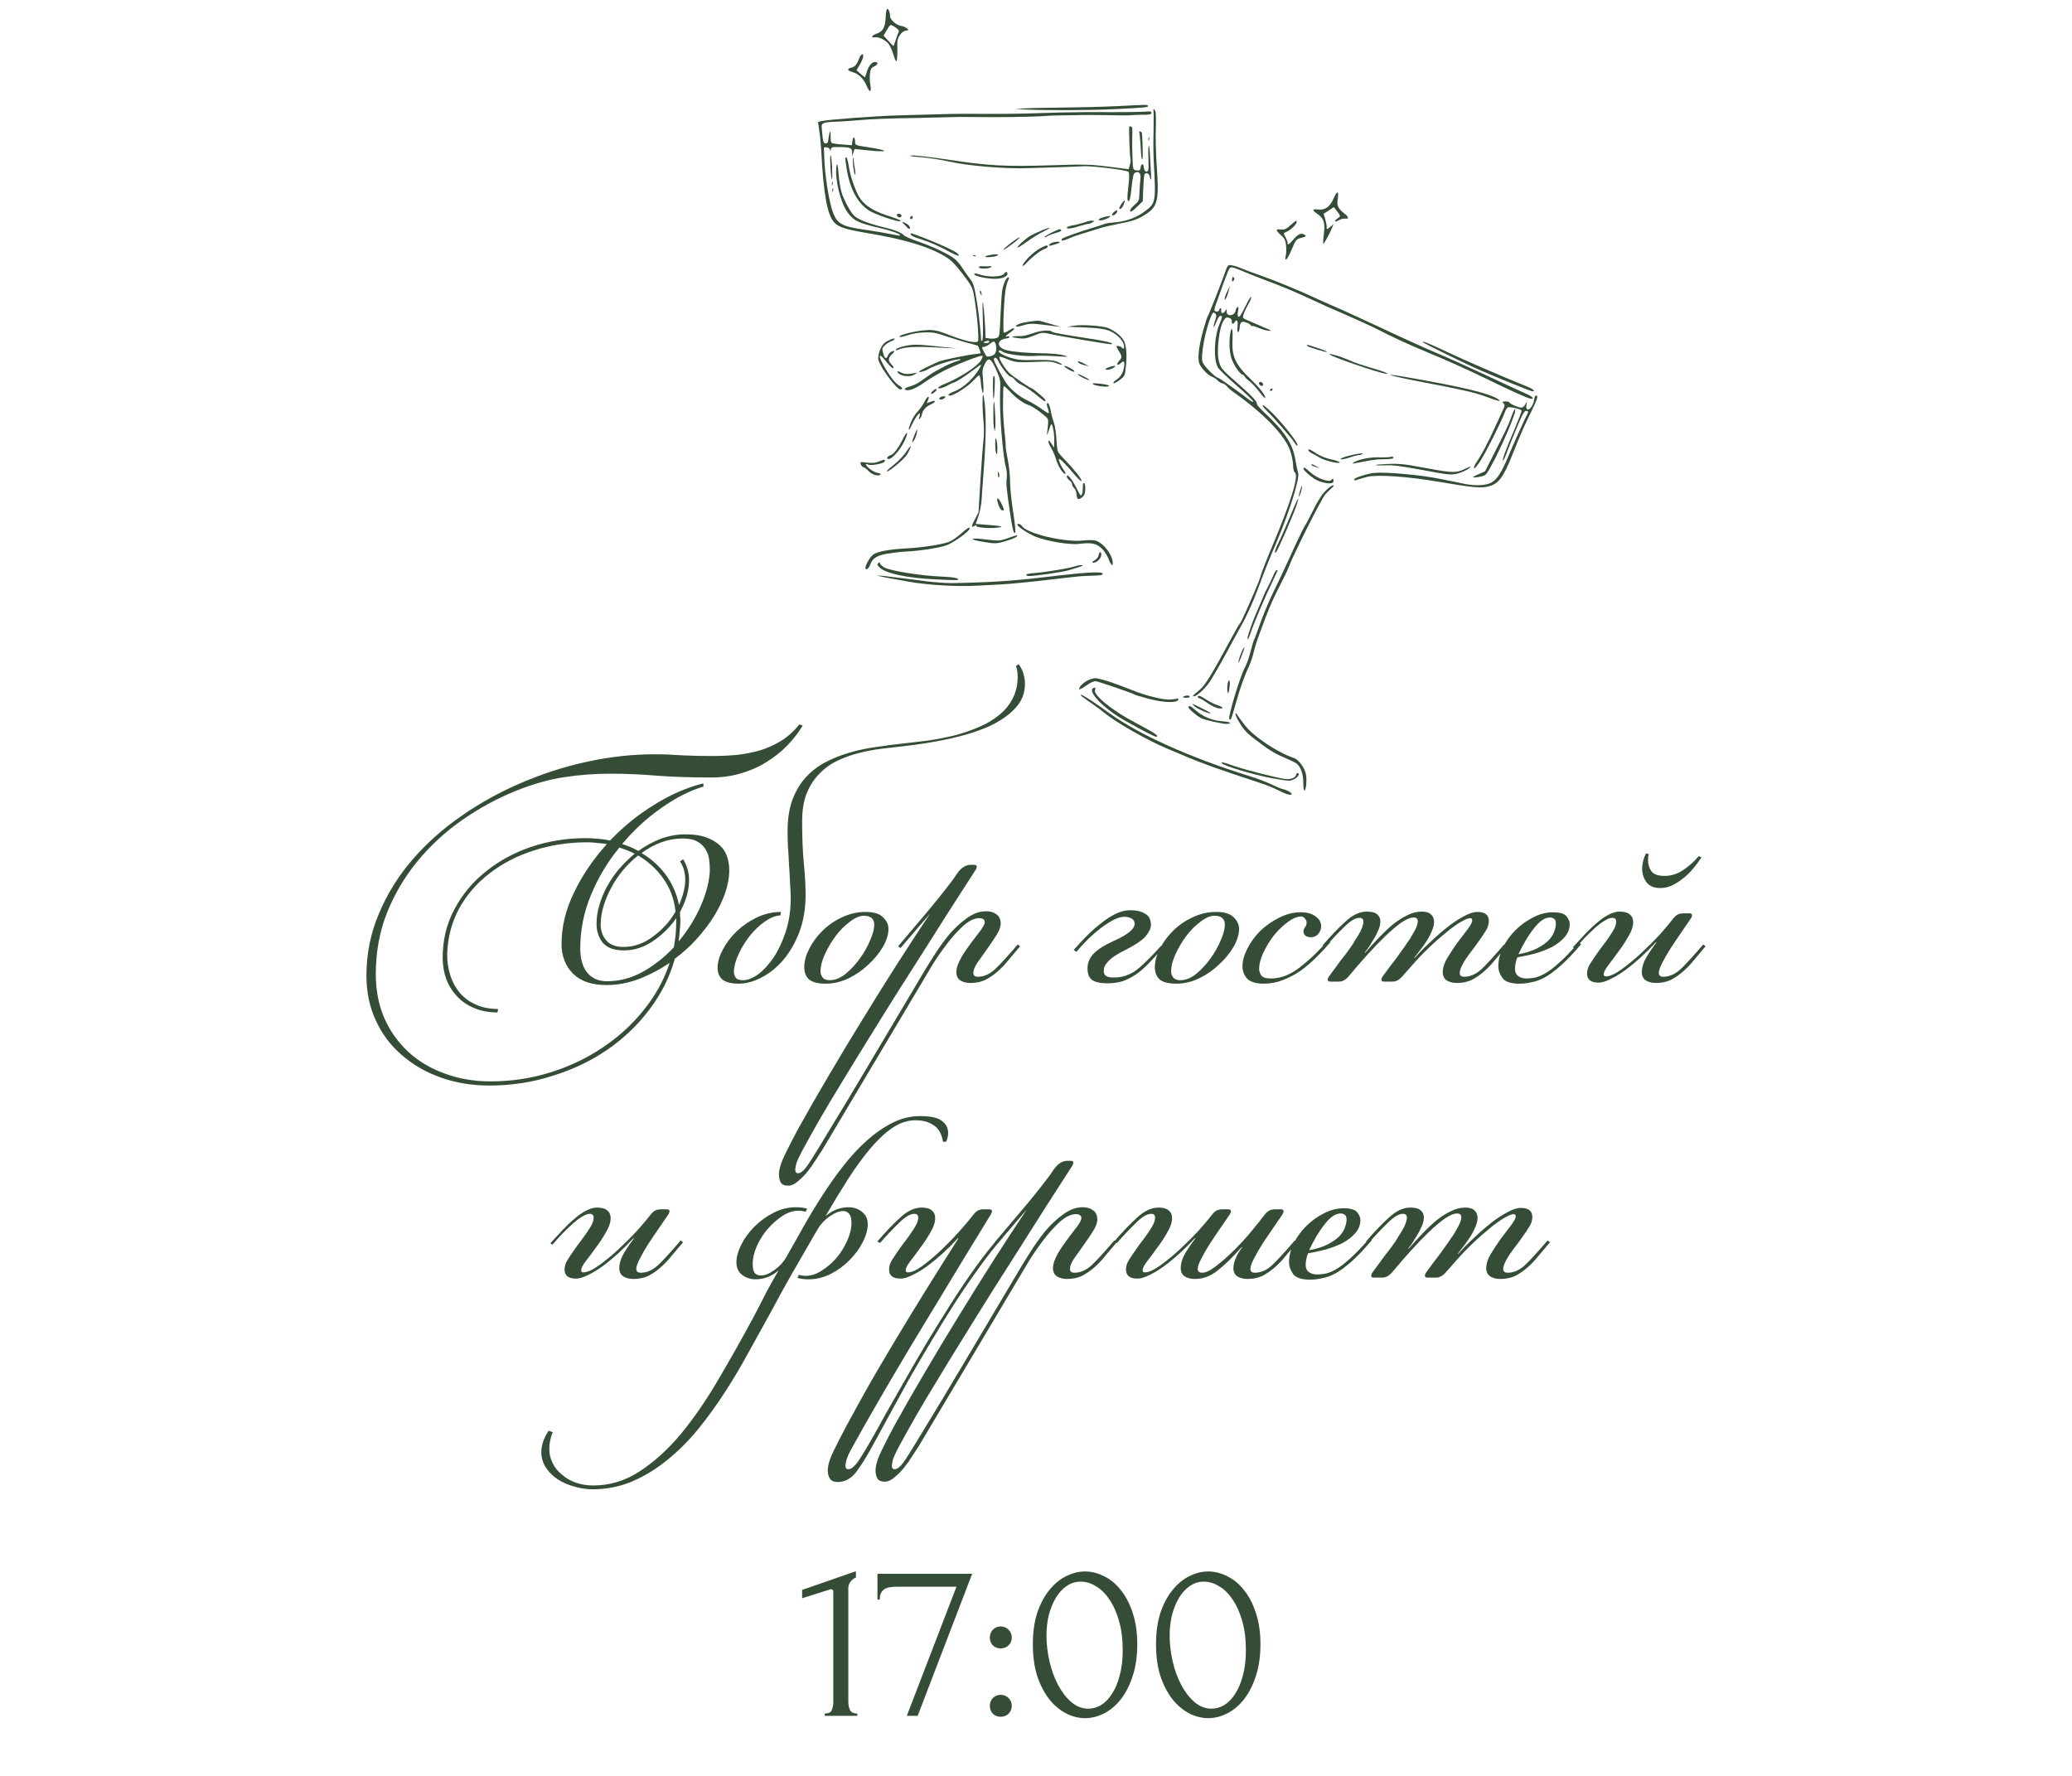 <?xml version="1.0" encoding="UTF-8"?> <svg xmlns="http://www.w3.org/2000/svg" width="287" height="246" viewBox="0 0 287 246" fill="none"><path d="M114.238 237.684V237.364C114.75 237.364 115.07 237.214 115.198 236.916C115.347 236.596 115.422 236.222 115.422 235.796V220.468C115.422 220.254 115.315 220.148 115.102 220.148C115.017 220.148 114.899 220.18 114.75 220.244L111.102 221.396V220.244L118.558 217.652V218.516C118.217 218.665 117.939 218.9 117.726 219.22C117.534 219.54 117.459 219.913 117.502 220.34V235.668C117.502 236.116 117.577 236.51 117.726 236.852C117.875 237.193 118.217 237.364 118.75 237.364V237.684H114.238ZM127.108 237.684H125.604L132.484 219.796H124.132C123.876 219.796 123.61 219.817 123.332 219.86C123.076 219.881 122.831 219.956 122.596 220.084C122.383 220.19 122.202 220.372 122.052 220.628C121.924 220.862 121.86 221.182 121.86 221.588H121.54V218.004H134.66L127.108 237.684ZM137.105 226.836C137.105 226.409 137.244 226.046 137.521 225.748C137.82 225.449 138.183 225.3 138.609 225.3C139.036 225.3 139.399 225.449 139.697 225.748C139.996 226.046 140.145 226.409 140.145 226.836C140.145 227.262 139.996 227.625 139.697 227.924C139.399 228.201 139.036 228.34 138.609 228.34C138.183 228.34 137.82 228.201 137.521 227.924C137.244 227.625 137.105 227.262 137.105 226.836ZM137.105 236.308C137.105 235.881 137.244 235.518 137.521 235.22C137.82 234.921 138.183 234.772 138.609 234.772C139.036 234.772 139.399 234.921 139.697 235.22C139.996 235.518 140.145 235.881 140.145 236.308C140.145 236.734 139.996 237.097 139.697 237.396C139.399 237.673 139.036 237.812 138.609 237.812C138.183 237.812 137.82 237.673 137.521 237.396C137.244 237.097 137.105 236.734 137.105 236.308ZM143.063 227.764C143.063 226.121 143.266 224.67 143.671 223.412C144.098 222.153 144.652 221.108 145.335 220.276C146.018 219.422 146.786 218.782 147.639 218.356C148.514 217.908 149.399 217.684 150.295 217.684C151.191 217.684 152.076 217.908 152.951 218.356C153.826 218.782 154.594 219.422 155.255 220.276C155.938 221.108 156.482 222.153 156.887 223.412C157.314 224.67 157.527 226.121 157.527 227.764C157.527 229.428 157.314 230.9 156.887 232.18C156.482 233.438 155.938 234.505 155.255 235.38C154.594 236.233 153.826 236.884 152.951 237.332C152.076 237.78 151.191 238.004 150.295 238.004C149.399 238.004 148.514 237.78 147.639 237.332C146.786 236.884 146.018 236.233 145.335 235.38C144.652 234.505 144.098 233.438 143.671 232.18C143.266 230.9 143.063 229.428 143.063 227.764ZM155.511 228.596C155.511 227.06 155.34 225.705 154.999 224.532C154.658 223.337 154.21 222.345 153.655 221.556C153.122 220.745 152.503 220.137 151.799 219.732C151.116 219.305 150.412 219.092 149.687 219.092C148.962 219.092 148.3 219.305 147.703 219.732C147.127 220.137 146.636 220.681 146.231 221.364C145.826 222.046 145.506 222.836 145.271 223.732C145.058 224.628 144.951 225.566 144.951 226.548C144.951 227.721 145.09 228.916 145.367 230.132C145.644 231.326 146.039 232.414 146.551 233.396C147.063 234.356 147.671 235.145 148.375 235.764C149.1 236.382 149.89 236.692 150.743 236.692C151.362 236.692 151.959 236.521 152.535 236.18C153.111 235.817 153.612 235.294 154.039 234.612C154.487 233.929 154.839 233.086 155.095 232.084C155.372 231.081 155.511 229.918 155.511 228.596ZM160.125 227.764C160.125 226.121 160.328 224.67 160.733 223.412C161.16 222.153 161.715 221.108 162.397 220.276C163.08 219.422 163.848 218.782 164.701 218.356C165.576 217.908 166.461 217.684 167.357 217.684C168.253 217.684 169.139 217.908 170.013 218.356C170.888 218.782 171.656 219.422 172.317 220.276C173 221.108 173.544 222.153 173.949 223.412C174.376 224.67 174.589 226.121 174.589 227.764C174.589 229.428 174.376 230.9 173.949 232.18C173.544 233.438 173 234.505 172.317 235.38C171.656 236.233 170.888 236.884 170.013 237.332C169.139 237.78 168.253 238.004 167.357 238.004C166.461 238.004 165.576 237.78 164.701 237.332C163.848 236.884 163.08 236.233 162.397 235.38C161.715 234.505 161.16 233.438 160.733 232.18C160.328 230.9 160.125 229.428 160.125 227.764ZM172.573 228.596C172.573 227.06 172.403 225.705 172.061 224.532C171.72 223.337 171.272 222.345 170.717 221.556C170.184 220.745 169.565 220.137 168.861 219.732C168.179 219.305 167.475 219.092 166.749 219.092C166.024 219.092 165.363 219.305 164.765 219.732C164.189 220.137 163.699 220.681 163.293 221.364C162.888 222.046 162.568 222.836 162.333 223.732C162.12 224.628 162.013 225.566 162.013 226.548C162.013 227.721 162.152 228.916 162.429 230.132C162.707 231.326 163.101 232.414 163.613 233.396C164.125 234.356 164.733 235.145 165.437 235.764C166.163 236.382 166.952 236.692 167.805 236.692C168.424 236.692 169.021 236.521 169.597 236.18C170.173 235.817 170.675 235.294 171.101 234.612C171.549 233.929 171.901 233.086 172.157 232.084C172.435 231.081 172.573 229.918 172.573 228.596Z" fill="#354D37"></path><path d="M90.644 104.485C91.86 104.485 93.14 104.533 94.484 104.629C95.828 104.693 97.172 104.725 98.516 104.725C99.668 104.725 100.82 104.677 101.972 104.581C103.124 104.453 104.212 104.245 105.236 103.957C106.292 103.637 107.284 103.189 108.212 102.613C109.14 102.037 109.972 101.285 110.708 100.357L111.188 100.501C110.612 101.461 109.908 102.373 109.076 103.237C108.244 104.101 107.284 104.869 106.196 105.541C105.14 106.213 103.956 106.741 102.644 107.125C101.364 107.509 99.972 107.701 98.468 107.701C95.812 107.701 93.364 107.621 91.124 107.461C88.884 107.269 86.676 107.173 84.5 107.173C82.388 107.173 80.276 107.333 78.164 107.653C76.052 107.973 73.796 108.613 71.396 109.573C68.804 110.629 66.34 111.973 64.004 113.605C61.668 115.237 59.604 117.141 57.812 119.317C56.052 121.461 54.644 123.845 53.588 126.469C52.564 129.093 52.052 131.925 52.052 134.965C52.052 137.141 52.436 139.141 53.204 140.965C54.004 142.789 55.108 144.357 56.516 145.669C57.924 146.981 59.604 147.989 61.556 148.693C63.508 149.429 65.636 149.797 67.94 149.797C70.82 149.797 73.588 149.381 76.244 148.549C78.9 147.717 81.316 146.565 83.492 145.093C85.7 143.621 87.604 141.877 89.204 139.861C90.804 137.877 91.988 135.717 92.756 133.381C91.38 134.309 89.94 135.061 88.436 135.637C86.964 136.181 85.492 136.453 84.02 136.453C81.972 136.453 80.42 135.925 79.364 134.869C78.308 133.781 77.78 132.421 77.78 130.789C77.78 128.389 78.356 126.005 79.508 123.637C80.66 121.237 82.18 118.997 84.068 116.917C83.62 116.853 83.172 116.805 82.724 116.773C82.276 116.709 81.828 116.677 81.38 116.677C78.724 116.677 76.228 117.061 73.892 117.829C71.588 118.565 69.556 119.621 67.796 120.997C66.036 122.341 64.628 123.973 63.572 125.893C62.548 127.813 62.004 129.925 61.94 132.229C61.94 133.253 62.084 134.213 62.372 135.109C62.66 136.005 63.092 136.805 63.668 137.509C64.276 138.213 65.012 138.757 65.876 139.141C66.772 139.557 67.812 139.765 68.996 139.765L68.9 140.245C67.684 140.245 66.596 140.037 65.636 139.621C64.708 139.237 63.924 138.693 63.284 137.989C62.644 137.317 62.148 136.517 61.796 135.589C61.476 134.661 61.316 133.685 61.316 132.661C61.316 130.197 61.86 127.957 62.948 125.941C64.036 123.893 65.492 122.149 67.316 120.709C69.14 119.237 71.236 118.101 73.604 117.301C76.004 116.501 78.516 116.101 81.14 116.101C81.716 116.101 82.276 116.133 82.82 116.197C83.396 116.229 83.956 116.309 84.5 116.437C86.324 114.517 88.356 112.869 90.596 111.493C92.836 110.085 95.108 109.093 97.412 108.517L97.46 108.949C95.54 109.525 93.588 110.517 91.604 111.925C89.62 113.301 87.812 114.965 86.18 116.917C86.916 117.141 87.668 117.461 88.436 117.877C89.396 117.173 90.42 116.613 91.508 116.197C92.628 115.781 93.78 115.573 94.964 115.573C96.116 115.573 97.076 115.717 97.844 116.005C98.612 116.293 99.236 116.661 99.716 117.109C100.196 117.557 100.532 118.085 100.724 118.693C100.916 119.301 101.012 119.909 101.012 120.517C101.012 121.541 100.82 122.613 100.436 123.733C100.052 124.821 99.524 125.909 98.852 126.997C98.18 128.053 97.38 129.093 96.452 130.117C95.556 131.109 94.564 132.005 93.476 132.805C92.772 135.333 91.604 137.669 89.972 139.813C88.372 141.957 86.436 143.813 84.164 145.381C81.892 146.949 79.348 148.165 76.532 149.029C73.748 149.925 70.836 150.373 67.796 150.373C65.396 150.373 63.156 150.005 61.076 149.269C58.996 148.533 57.188 147.493 55.652 146.149C54.116 144.837 52.916 143.237 52.052 141.349C51.188 139.493 50.756 137.429 50.756 135.157C50.756 132.117 51.332 129.253 52.484 126.565C53.604 123.877 55.14 121.397 57.092 119.125C59.044 116.853 61.316 114.821 63.908 113.029C66.532 111.205 69.316 109.669 72.26 108.421C75.236 107.141 78.292 106.165 81.428 105.493C84.564 104.821 87.636 104.485 90.644 104.485ZM86.372 131.173C87.812 131.173 89.172 130.693 90.452 129.733C91.764 128.773 92.804 127.621 93.572 126.277C93.38 124.549 92.82 123.029 91.892 121.717C90.964 120.405 89.796 119.333 88.388 118.501C87.62 119.109 86.916 119.797 86.276 120.565C85.636 121.333 85.092 122.149 84.644 123.013C84.196 123.845 83.844 124.693 83.588 125.557C83.332 126.421 83.204 127.269 83.204 128.101C83.204 128.933 83.46 129.653 83.972 130.261C84.484 130.869 85.284 131.173 86.372 131.173ZM82.628 127.957C82.628 127.125 82.756 126.277 83.012 125.413C83.268 124.517 83.62 123.653 84.068 122.821C84.548 121.957 85.108 121.141 85.748 120.373C86.42 119.605 87.14 118.901 87.908 118.261C87.556 118.069 87.204 117.909 86.852 117.781C86.5 117.653 86.148 117.525 85.796 117.397C84.164 119.381 82.852 121.573 81.86 123.973C80.868 126.341 80.372 128.821 80.372 131.413C80.372 131.989 80.436 132.549 80.564 133.093C80.692 133.637 80.9 134.117 81.188 134.533C81.476 134.949 81.86 135.285 82.34 135.541C82.82 135.797 83.396 135.925 84.068 135.925C85.796 135.925 87.444 135.493 89.012 134.629C90.612 133.733 92.052 132.597 93.332 131.221C93.556 130.101 93.668 128.885 93.668 127.573V127.189C92.804 128.437 91.732 129.493 90.452 130.357C89.204 131.221 87.86 131.653 86.42 131.653C85.076 131.653 84.1 131.301 83.492 130.597C82.916 129.861 82.628 128.981 82.628 127.957ZM95.444 121.909C95.444 122.645 95.332 123.397 95.108 124.165C94.884 124.901 94.58 125.621 94.196 126.325C94.196 126.517 94.196 126.709 94.196 126.901C94.228 127.061 94.244 127.237 94.244 127.429C94.244 127.941 94.212 128.453 94.148 128.965C94.116 129.445 94.068 129.925 94.004 130.405C95.284 128.869 96.308 127.221 97.076 125.461C97.844 123.701 98.26 122.069 98.324 120.565C98.324 120.085 98.292 119.589 98.228 119.077C98.164 118.565 98.004 118.101 97.748 117.685C97.492 117.237 97.108 116.869 96.596 116.581C96.116 116.293 95.444 116.149 94.58 116.149C93.556 116.149 92.564 116.325 91.604 116.677C90.644 117.029 89.732 117.525 88.868 118.165C90.212 118.965 91.332 119.973 92.228 121.189C93.124 122.405 93.732 123.797 94.052 125.365C94.308 124.789 94.516 124.197 94.676 123.589C94.836 122.981 94.916 122.405 94.916 121.861C94.916 120.901 94.676 120.053 94.196 119.317L94.628 119.029C95.172 119.925 95.444 120.885 95.444 121.909ZM102.323 136.261C101.299 136.261 100.547 136.069 100.067 135.685C99.619 135.301 99.395 134.757 99.395 134.053C99.395 133.285 99.635 132.453 100.115 131.557C100.595 130.629 101.235 129.781 102.035 129.013C102.835 128.245 103.763 127.605 104.819 127.093C105.907 126.581 107.027 126.325 108.179 126.325L108.083 126.805C107.411 126.837 106.691 127.125 105.923 127.669C105.187 128.181 104.499 128.837 103.859 129.637C103.251 130.405 102.739 131.237 102.323 132.133C101.907 132.997 101.683 133.813 101.651 134.581C101.651 134.869 101.731 135.141 101.891 135.397C102.051 135.653 102.387 135.781 102.899 135.781C103.539 135.781 104.243 135.509 105.011 134.965C105.779 134.389 106.499 133.605 107.171 132.613C107.843 131.589 108.403 130.389 108.851 129.013C109.299 127.605 109.523 126.085 109.523 124.453C109.523 123.845 109.491 123.125 109.427 122.293C109.395 121.429 109.347 120.565 109.283 119.701C109.251 118.837 109.203 118.005 109.139 117.205C109.107 116.405 109.091 115.717 109.091 115.141C109.091 113.445 109.315 111.989 109.763 110.773C110.243 109.525 110.867 108.485 111.635 107.653C112.435 106.789 113.363 106.085 114.419 105.541C115.475 104.997 116.579 104.565 117.731 104.245C118.915 103.893 120.131 103.637 121.379 103.477C122.627 103.285 123.843 103.125 125.027 102.997C126.211 102.869 127.427 102.725 128.675 102.565C129.923 102.373 131.139 102.133 132.323 101.845C133.507 101.525 134.611 101.141 135.635 100.693C136.691 100.245 137.603 99.701 138.371 99.061C139.171 98.421 139.795 97.669 140.243 96.805C140.723 95.909 140.963 94.885 140.963 93.733C140.963 93.189 140.883 92.693 140.723 92.245L141.107 92.005C141.427 92.453 141.651 92.917 141.779 93.397C141.907 93.845 141.971 94.293 141.971 94.741C141.971 96.053 141.507 97.189 140.579 98.149C139.683 99.109 138.467 99.941 136.931 100.645C135.395 101.317 133.603 101.877 131.555 102.325C129.507 102.773 127.331 103.125 125.027 103.381C124.131 103.477 123.155 103.589 122.099 103.717C121.075 103.845 120.051 104.037 119.027 104.293C118.003 104.549 117.011 104.901 116.051 105.349C115.091 105.797 114.243 106.405 113.507 107.173C112.771 107.909 112.179 108.821 111.731 109.909C111.315 110.965 111.107 112.261 111.107 113.797C111.107 116.069 111.187 118.021 111.347 119.653C111.507 121.285 111.587 122.709 111.587 123.925C111.587 125.845 111.299 127.573 110.723 129.109C110.147 130.613 109.411 131.893 108.515 132.949C107.619 134.005 106.611 134.821 105.491 135.397C104.403 135.973 103.347 136.261 102.323 136.261ZM119.655 126.853C119.079 126.853 118.439 127.125 117.735 127.669C117.031 128.181 116.375 128.837 115.767 129.637C115.191 130.405 114.695 131.237 114.279 132.133C113.863 133.029 113.655 133.845 113.655 134.581C113.655 134.869 113.751 135.141 113.943 135.397C114.135 135.653 114.471 135.781 114.951 135.781C115.655 135.781 116.375 135.493 117.111 134.917C117.847 134.309 118.503 133.605 119.079 132.805C119.687 131.973 120.167 131.125 120.519 130.261C120.903 129.397 121.095 128.677 121.095 128.101C121.095 127.269 120.615 126.853 119.655 126.853ZM119.895 126.325C121.015 126.325 121.815 126.565 122.295 127.045C122.807 127.525 123.063 128.069 123.063 128.677C123.063 129.445 122.807 130.277 122.295 131.173C121.783 132.037 121.111 132.853 120.279 133.621C119.479 134.389 118.551 135.029 117.495 135.541C116.471 136.021 115.431 136.261 114.375 136.261C113.319 136.261 112.551 136.069 112.071 135.685C111.623 135.269 111.399 134.693 111.399 133.957C111.399 133.189 111.623 132.357 112.071 131.461C112.519 130.565 113.127 129.733 113.895 128.965C114.663 128.197 115.559 127.573 116.583 127.093C117.639 126.581 118.743 126.325 119.895 126.325ZM134.436 136.165C133.892 136.165 133.428 136.053 133.044 135.829C132.66 135.573 132.468 135.189 132.468 134.677C132.468 134.261 132.58 133.813 132.804 133.333C133.028 132.821 133.316 132.309 133.668 131.797C134.02 131.285 134.388 130.773 134.772 130.261C135.156 129.749 135.524 129.269 135.876 128.821C136.228 128.309 136.404 127.957 136.404 127.765C136.404 127.381 136.148 127.189 135.636 127.189C134.964 127.189 134.228 127.541 133.428 128.245C132.66 128.949 131.908 129.781 131.172 130.741C130.468 131.669 129.812 132.613 129.204 133.573C128.628 134.533 128.18 135.285 127.86 135.829L113.892 159.301C113.636 159.685 113.332 160.149 112.98 160.693C112.628 161.269 112.244 161.813 111.828 162.325C111.38 162.869 110.932 163.317 110.484 163.669C110.036 164.053 109.604 164.245 109.188 164.245C108.644 164.245 108.292 164.085 108.132 163.765C107.972 163.477 107.892 163.125 107.892 162.709C107.892 161.973 108.18 161.029 108.756 159.877C109.3 158.757 109.892 157.605 110.532 156.421C111.876 153.989 113.316 151.477 114.852 148.885C116.356 146.325 117.908 143.749 119.508 141.157C121.076 138.597 122.644 136.085 124.212 133.621C125.812 131.125 127.348 128.773 128.82 126.565L124.74 131.317L124.404 131.077C125.62 129.637 126.852 128.181 128.1 126.709C129.38 125.205 130.676 123.589 131.988 121.861L132.612 120.949C133.156 120.181 133.78 119.797 134.484 119.797H134.916C135.172 119.797 135.3 119.893 135.3 120.085C135.3 120.117 135.284 120.165 135.252 120.229C135.252 120.261 135.22 120.341 135.156 120.469L133.236 123.445C132.756 124.181 132.068 125.253 131.172 126.661C130.276 128.069 129.252 129.685 128.1 131.509C126.948 133.301 125.716 135.237 124.404 137.317C123.092 139.397 121.796 141.477 120.516 143.557C119.204 145.669 117.956 147.701 116.772 149.653C115.556 151.637 114.484 153.429 113.556 155.029C112.628 156.661 111.86 158.037 111.252 159.157C110.644 160.277 110.308 161.029 110.244 161.413C110.18 161.733 110.148 161.925 110.148 161.989C110.148 162.341 110.276 162.517 110.532 162.517C110.884 162.517 111.284 162.213 111.732 161.605C112.148 161.029 112.788 160.021 113.652 158.581C116.02 154.709 118.34 150.853 120.612 147.013C122.884 143.205 125.156 139.381 127.428 135.541C127.908 134.709 128.484 133.765 129.156 132.709C129.828 131.621 130.548 130.597 131.316 129.637C132.116 128.677 132.964 127.877 133.86 127.237C134.756 126.565 135.668 126.229 136.596 126.229C137.172 126.229 137.652 126.373 138.036 126.661C138.42 126.949 138.612 127.365 138.612 127.909C138.612 128.389 138.404 128.949 137.988 129.589C137.604 130.197 137.172 130.837 136.692 131.509C136.244 132.149 135.812 132.757 135.396 133.333C135.012 133.909 134.82 134.389 134.82 134.773C134.82 135.125 135.028 135.301 135.444 135.301C136.276 135.301 137.076 134.949 137.844 134.245C138.612 133.509 139.652 132.373 140.964 130.837L141.3 131.077C140.788 131.685 140.276 132.293 139.764 132.901C139.284 133.509 138.772 134.053 138.228 134.533C137.684 135.013 137.108 135.413 136.5 135.733C135.892 136.021 135.204 136.165 134.436 136.165ZM156.54 126.085C157.404 126.085 158.092 126.245 158.604 126.565C159.148 126.853 159.42 127.381 159.42 128.149C159.42 128.597 159.164 129.125 158.652 129.733C158.14 130.309 157.148 130.965 155.676 131.701C155.036 132.021 154.524 132.325 154.14 132.613C153.788 132.869 153.516 133.125 153.324 133.381C153.132 133.605 153.004 133.829 152.94 134.053C152.908 134.245 152.892 134.437 152.892 134.629C152.924 135.077 153.26 135.333 153.9 135.397C154.508 135.429 155.068 135.381 155.58 135.253C156.092 135.125 156.604 134.901 157.116 134.581C157.628 134.229 158.172 133.765 158.748 133.189C159.356 132.613 160.044 131.893 160.812 131.029L161.148 131.269C160.412 132.069 159.74 132.789 159.132 133.429C158.556 134.037 157.964 134.549 157.356 134.965C156.748 135.381 156.124 135.701 155.484 135.925C154.844 136.117 154.14 136.213 153.372 136.213C152.476 136.213 151.788 136.069 151.308 135.781C150.86 135.461 150.636 134.917 150.636 134.149C150.636 133.381 150.908 132.709 151.452 132.133C152.028 131.525 152.956 130.933 154.236 130.357C156.188 129.493 157.164 128.693 157.164 127.957C157.164 127.637 157.02 127.397 156.732 127.237C156.476 127.077 156.14 126.997 155.724 126.997C155.276 126.997 154.78 127.141 154.236 127.429C153.692 127.717 153.116 128.085 152.508 128.533C151.932 128.981 151.34 129.493 150.732 130.069C150.156 130.645 149.612 131.237 149.1 131.845L148.716 131.605C149.292 130.933 149.9 130.277 150.54 129.637C151.212 128.965 151.884 128.373 152.556 127.861C153.228 127.317 153.9 126.885 154.572 126.565C155.244 126.245 155.9 126.085 156.54 126.085ZM168.218 126.853C167.642 126.853 167.002 127.125 166.298 127.669C165.594 128.181 164.938 128.837 164.33 129.637C163.754 130.405 163.258 131.237 162.842 132.133C162.426 133.029 162.218 133.845 162.218 134.581C162.218 134.869 162.314 135.141 162.506 135.397C162.698 135.653 163.034 135.781 163.514 135.781C164.218 135.781 164.938 135.493 165.674 134.917C166.41 134.309 167.066 133.605 167.642 132.805C168.25 131.973 168.73 131.125 169.082 130.261C169.466 129.397 169.658 128.677 169.658 128.101C169.658 127.269 169.178 126.853 168.218 126.853ZM168.458 126.325C169.578 126.325 170.378 126.565 170.858 127.045C171.37 127.525 171.626 128.069 171.626 128.677C171.626 129.445 171.37 130.277 170.858 131.173C170.346 132.037 169.674 132.853 168.842 133.621C168.042 134.389 167.114 135.029 166.058 135.541C165.034 136.021 163.994 136.261 162.938 136.261C161.882 136.261 161.114 136.069 160.634 135.685C160.186 135.269 159.962 134.693 159.962 133.957C159.962 133.189 160.186 132.357 160.634 131.461C161.082 130.565 161.69 129.733 162.458 128.965C163.226 128.197 164.122 127.573 165.146 127.093C166.202 126.581 167.306 126.325 168.458 126.325ZM184.294 130.501C183.75 131.141 183.126 131.813 182.422 132.517C181.75 133.189 181.03 133.813 180.262 134.389C179.494 134.933 178.662 135.381 177.766 135.733C176.902 136.085 176.006 136.261 175.078 136.261C173.958 136.261 173.174 136.021 172.726 135.541C172.31 135.061 172.102 134.501 172.102 133.861C172.102 133.093 172.326 132.277 172.774 131.413C173.222 130.517 173.814 129.701 174.55 128.965C175.318 128.229 176.182 127.621 177.142 127.141C178.134 126.629 179.142 126.373 180.166 126.373C181.062 126.373 181.75 126.565 182.23 126.949C182.742 127.301 182.998 127.765 182.998 128.341C182.998 128.693 182.87 129.029 182.614 129.349C182.358 129.669 182.022 129.829 181.606 129.829C181.254 129.829 180.982 129.749 180.79 129.589C180.63 129.429 180.55 129.253 180.55 129.061C180.55 128.837 180.614 128.645 180.742 128.485C180.902 128.293 180.982 128.069 180.982 127.813C180.982 127.589 180.902 127.397 180.742 127.237C180.614 127.045 180.406 126.949 180.118 126.949C179.51 127.013 178.87 127.317 178.198 127.861C177.526 128.373 176.902 128.997 176.326 129.733C175.782 130.469 175.318 131.253 174.934 132.085C174.582 132.885 174.406 133.589 174.406 134.197C174.406 134.485 174.502 134.789 174.694 135.109C174.886 135.397 175.334 135.541 176.038 135.541C177.382 135.541 178.694 135.045 179.974 134.053C181.286 133.061 182.614 131.797 183.958 130.261L184.294 130.501ZM201.808 136.165C201.264 136.165 200.8 136.053 200.416 135.829C200.032 135.573 199.84 135.189 199.84 134.677C199.84 134.069 200.048 133.413 200.464 132.709C200.912 131.973 201.376 131.269 201.856 130.597C202.368 129.925 202.832 129.317 203.248 128.773C203.696 128.197 203.92 127.765 203.92 127.477C203.92 127.285 203.824 127.189 203.632 127.189C203.44 127.189 203.184 127.269 202.864 127.429C202.544 127.589 202.208 127.781 201.856 128.005C201.536 128.229 201.2 128.469 200.848 128.725C200.528 128.981 200.24 129.221 199.984 129.445C199.472 129.861 198.992 130.277 198.544 130.693C198.096 131.109 197.648 131.541 197.2 131.989C196.752 132.437 196.288 132.933 195.808 133.477C195.36 133.989 194.864 134.549 194.32 135.157C193.872 135.701 193.408 135.973 192.928 135.973H191.68C191.456 135.973 191.344 135.877 191.344 135.685C191.344 135.589 191.392 135.461 191.488 135.301C191.84 134.821 192.144 134.405 192.4 134.053C192.688 133.669 192.944 133.333 193.168 133.045C193.424 132.725 193.648 132.421 193.84 132.133C194.064 131.813 194.304 131.477 194.56 131.125C194.624 131.029 194.752 130.837 194.944 130.549C195.168 130.261 195.376 129.941 195.568 129.589C195.792 129.237 195.984 128.885 196.144 128.533C196.304 128.181 196.384 127.877 196.384 127.621C196.384 127.269 196.192 127.093 195.808 127.093C195.36 127.093 194.784 127.333 194.08 127.813C193.408 128.293 192.672 128.917 191.872 129.685C191.072 130.453 190.24 131.317 189.376 132.277C188.512 133.237 187.68 134.197 186.88 135.157C186.432 135.701 185.968 135.973 185.488 135.973H184.24C184.016 135.973 183.904 135.877 183.904 135.685C183.904 135.589 183.952 135.461 184.048 135.301C184.4 134.821 184.72 134.389 185.008 134.005C185.296 133.621 185.552 133.269 185.776 132.949C186.032 132.629 186.272 132.325 186.496 132.037C186.72 131.717 186.96 131.381 187.216 131.029C187.312 130.901 187.44 130.693 187.6 130.405C187.792 130.117 187.984 129.813 188.176 129.493C188.368 129.173 188.528 128.853 188.656 128.533C188.784 128.181 188.848 127.893 188.848 127.669C188.848 127.317 188.672 127.141 188.32 127.141C187.744 127.141 187.04 127.557 186.208 128.389C185.376 129.189 184.496 130.117 183.568 131.173L183.184 130.981C184.304 129.669 185.36 128.565 186.352 127.669C187.344 126.741 188.336 126.277 189.328 126.277C190 126.277 190.48 126.405 190.768 126.661C191.056 126.917 191.2 127.237 191.2 127.621C191.2 128.069 191.088 128.517 190.864 128.965C190.672 129.413 190.464 129.813 190.24 130.165C189.984 130.549 189.808 130.837 189.712 131.029C189.616 131.189 189.392 131.493 189.04 131.941L189.088 131.989C189.696 131.285 190.32 130.597 190.96 129.925C191.6 129.253 192.24 128.645 192.88 128.101C193.552 127.557 194.224 127.125 194.896 126.805C195.568 126.453 196.24 126.277 196.912 126.277C197.52 126.277 197.952 126.405 198.208 126.661C198.496 126.917 198.64 127.269 198.64 127.717C198.64 128.069 198.544 128.469 198.352 128.917C198.192 129.333 197.984 129.749 197.728 130.165C197.44 130.613 197.152 131.029 196.864 131.413C196.576 131.797 196.256 132.213 195.904 132.661L195.952 132.709C196.56 132.005 197.264 131.285 198.064 130.549C198.864 129.781 199.648 129.093 200.416 128.485C201.216 127.845 201.984 127.333 202.72 126.949C203.456 126.533 204.096 126.325 204.64 126.325C205.696 126.325 206.224 126.741 206.224 127.573C206.224 128.021 206.096 128.453 205.84 128.869C205.584 129.285 205.264 129.765 204.88 130.309C204.592 130.725 204.288 131.141 203.968 131.557C203.648 131.973 203.344 132.389 203.056 132.805C202.8 133.189 202.592 133.557 202.432 133.909C202.272 134.261 202.192 134.549 202.192 134.773C202.192 135.125 202.4 135.301 202.816 135.301C203.648 135.301 204.448 134.949 205.216 134.245C205.984 133.509 207.024 132.373 208.336 130.837L208.672 131.077C208.16 131.685 207.648 132.293 207.136 132.901C206.656 133.509 206.144 134.053 205.6 134.533C205.056 135.013 204.48 135.413 203.872 135.733C203.264 136.021 202.576 136.165 201.808 136.165ZM210.324 132.181C211.38 131.989 212.244 131.717 212.916 131.365C213.588 131.013 214.116 130.645 214.5 130.261C214.884 129.845 215.14 129.445 215.268 129.061C215.428 128.645 215.508 128.277 215.508 127.957C215.508 127.605 215.428 127.381 215.268 127.285C215.108 127.157 214.916 127.093 214.692 127.093C213.988 127.093 213.252 127.589 212.484 128.581C211.716 129.541 210.996 130.741 210.324 132.181ZM211.428 135.541C211.748 135.541 212.1 135.509 212.484 135.445C212.9 135.381 213.396 135.189 213.972 134.869C214.548 134.549 215.204 134.053 215.94 133.381C216.708 132.709 217.62 131.765 218.676 130.549L219.012 130.789C217.956 132.037 217.012 133.029 216.18 133.765C215.38 134.469 214.644 135.013 213.972 135.397C213.3 135.749 212.676 135.973 212.1 136.069C211.556 136.197 211.012 136.261 210.468 136.261C209.284 136.261 208.5 136.005 208.116 135.493C207.732 134.949 207.54 134.405 207.54 133.861C207.54 132.997 207.748 132.133 208.164 131.269C208.612 130.373 209.188 129.573 209.892 128.869C210.628 128.133 211.444 127.541 212.34 127.093C213.236 126.613 214.164 126.373 215.124 126.373C216.084 126.373 216.708 126.565 216.996 126.949C217.284 127.301 217.428 127.653 217.428 128.005C217.428 128.677 217.188 129.285 216.708 129.829C216.26 130.341 215.684 130.789 214.98 131.173C214.276 131.525 213.492 131.829 212.628 132.085C211.764 132.309 210.948 132.485 210.18 132.613C210.084 132.805 210.004 133.061 209.94 133.381C209.876 133.669 209.844 133.941 209.844 134.197C209.844 134.645 209.988 134.981 210.276 135.205C210.596 135.429 210.98 135.541 211.428 135.541ZM228.376 118.309C228.344 118.469 228.312 118.629 228.28 118.789C228.28 118.917 228.28 119.061 228.28 119.221C228.28 119.765 228.44 120.261 228.76 120.709C229.08 121.125 229.688 121.333 230.584 121.333C231.512 121.333 232.392 121.045 233.224 120.469C234.088 119.861 234.776 119.237 235.288 118.597L235.672 118.741C235.32 119.317 234.92 119.861 234.472 120.373C234.056 120.885 233.592 121.333 233.08 121.717C232.6 122.101 232.088 122.421 231.544 122.677C231.032 122.901 230.504 123.013 229.96 123.013C229.128 123.013 228.504 122.757 228.088 122.245C227.672 121.701 227.464 121.061 227.464 120.325C227.464 119.621 227.64 118.917 227.992 118.213L228.376 118.309ZM229.384 136.165C228.84 136.165 228.376 136.053 227.992 135.829C227.608 135.573 227.416 135.189 227.416 134.677C227.416 134.005 227.64 133.285 228.088 132.517C228.568 131.749 229.016 131.093 229.432 130.549L229.384 130.501C228.744 131.205 228.056 131.893 227.32 132.565C226.584 133.237 225.848 133.845 225.112 134.389C224.408 134.901 223.72 135.317 223.048 135.637C222.408 135.957 221.864 136.117 221.416 136.117C220.36 136.117 219.832 135.701 219.832 134.869C219.832 134.421 219.96 133.989 220.216 133.573C220.472 133.157 220.792 132.677 221.176 132.133C221.464 131.717 221.768 131.301 222.088 130.885C222.408 130.469 222.696 130.069 222.952 129.685C223.24 129.269 223.464 128.901 223.624 128.581C223.784 128.229 223.864 127.925 223.864 127.669C223.864 127.317 223.688 127.141 223.336 127.141C223.048 127.141 222.696 127.269 222.28 127.525C221.896 127.749 221.464 128.069 220.984 128.485C220.536 128.901 220.056 129.365 219.544 129.877C219.064 130.389 218.6 130.901 218.152 131.413L217.864 131.221C218.44 130.581 219 129.973 219.544 129.397C220.12 128.789 220.68 128.261 221.224 127.813C221.768 127.333 222.296 126.965 222.808 126.709C223.352 126.421 223.864 126.277 224.344 126.277C224.984 126.277 225.448 126.405 225.736 126.661C226.056 126.917 226.216 127.269 226.216 127.717C226.216 128.325 225.992 128.997 225.544 129.733C225.128 130.469 224.664 131.173 224.152 131.845C223.672 132.517 223.208 133.141 222.76 133.717C222.344 134.261 222.136 134.677 222.136 134.965C222.136 135.157 222.232 135.253 222.424 135.253C222.968 135.253 223.688 134.933 224.584 134.293C225.48 133.653 226.392 132.901 227.32 132.037C228.248 131.173 229.112 130.309 229.912 129.445C230.712 128.549 231.304 127.845 231.688 127.333C231.88 127.077 232.072 126.885 232.264 126.757C232.488 126.597 232.808 126.517 233.224 126.517H233.992C234.248 126.517 234.376 126.613 234.376 126.805C234.376 126.837 234.36 126.885 234.328 126.949C234.328 126.981 234.296 127.061 234.232 127.189C233.848 127.765 233.4 128.421 232.888 129.157C232.376 129.893 231.88 130.629 231.4 131.365C230.952 132.069 230.568 132.741 230.248 133.381C229.928 133.989 229.768 134.453 229.768 134.773C229.768 135.125 229.976 135.301 230.392 135.301C231.224 135.301 232.024 134.949 232.792 134.245C233.56 133.509 234.6 132.373 235.912 130.837L236.248 131.077C235.736 131.685 235.224 132.293 234.712 132.901C234.232 133.509 233.72 134.053 233.176 134.533C232.632 135.013 232.056 135.413 231.448 135.733C230.84 136.021 230.152 136.165 229.384 136.165ZM87.751 177.165C87.207 177.165 86.743 177.053 86.359 176.829C85.975 176.573 85.783 176.189 85.783 175.677C85.783 175.005 86.007 174.285 86.455 173.517C86.935 172.749 87.383 172.093 87.799 171.549L87.751 171.501C87.111 172.205 86.423 172.893 85.687 173.565C84.951 174.237 84.215 174.845 83.479 175.389C82.775 175.901 82.087 176.317 81.415 176.637C80.775 176.957 80.231 177.117 79.783 177.117C78.727 177.117 78.199 176.701 78.199 175.869C78.199 175.421 78.327 174.989 78.583 174.573C78.839 174.157 79.159 173.677 79.543 173.133C79.831 172.717 80.135 172.301 80.455 171.885C80.775 171.469 81.063 171.069 81.319 170.685C81.607 170.269 81.831 169.901 81.991 169.581C82.151 169.229 82.231 168.925 82.231 168.669C82.231 168.317 82.055 168.141 81.703 168.141C81.415 168.141 81.063 168.269 80.647 168.525C80.263 168.749 79.831 169.069 79.351 169.485C78.903 169.901 78.423 170.365 77.911 170.877C77.431 171.389 76.967 171.901 76.519 172.413L76.231 172.221C76.807 171.581 77.367 170.973 77.911 170.397C78.487 169.789 79.047 169.261 79.591 168.813C80.135 168.333 80.663 167.965 81.175 167.709C81.719 167.421 82.231 167.277 82.711 167.277C83.351 167.277 83.815 167.405 84.103 167.661C84.423 167.917 84.583 168.269 84.583 168.717C84.583 169.325 84.359 169.997 83.911 170.733C83.495 171.469 83.031 172.173 82.519 172.845C82.039 173.517 81.575 174.141 81.127 174.717C80.711 175.261 80.503 175.677 80.503 175.965C80.503 176.157 80.599 176.253 80.791 176.253C81.335 176.253 82.055 175.933 82.951 175.293C83.847 174.653 84.759 173.901 85.687 173.037C86.615 172.173 87.479 171.309 88.279 170.445C89.079 169.549 89.671 168.845 90.055 168.333C90.247 168.077 90.439 167.885 90.631 167.757C90.855 167.597 91.175 167.517 91.591 167.517H92.359C92.615 167.517 92.743 167.613 92.743 167.805C92.743 167.837 92.727 167.885 92.695 167.949C92.695 167.981 92.663 168.061 92.599 168.189C92.215 168.765 91.767 169.421 91.255 170.157C90.743 170.893 90.247 171.629 89.767 172.365C89.319 173.069 88.935 173.741 88.615 174.381C88.295 174.989 88.135 175.453 88.135 175.773C88.135 176.125 88.343 176.301 88.759 176.301C89.591 176.301 90.391 175.949 91.159 175.245C91.927 174.509 92.967 173.373 94.279 171.837L94.615 172.077C94.103 172.685 93.591 173.293 93.079 173.901C92.599 174.509 92.087 175.053 91.543 175.533C90.999 176.013 90.423 176.413 89.815 176.733C89.207 177.021 88.519 177.165 87.751 177.165ZM127.444 154.605C128.916 154.605 129.924 154.829 130.468 155.277C131.044 155.693 131.332 156.253 131.332 156.957C131.332 157.341 131.236 157.741 131.044 158.157H130.612C130.452 157.101 130.036 156.349 129.364 155.901C128.692 155.421 127.844 155.181 126.82 155.181C125.732 155.181 124.66 155.533 123.604 156.237C122.58 156.941 121.556 157.901 120.532 159.117C119.508 160.333 118.484 161.741 117.46 163.341C116.436 164.941 115.396 166.653 114.34 168.477C114.852 168.029 115.38 167.709 115.924 167.517C116.468 167.325 116.996 167.229 117.508 167.229C118.244 167.229 118.868 167.437 119.38 167.853C119.924 168.269 120.196 168.845 120.196 169.581C120.196 170.317 119.972 171.133 119.524 172.029C119.076 172.925 118.468 173.757 117.7 174.525C116.964 175.293 116.1 175.933 115.108 176.445C114.116 176.957 113.076 177.213 111.988 177.213C111.444 177.213 110.932 177.149 110.452 177.021L110.644 176.589C110.964 176.685 111.3 176.733 111.652 176.733C112.356 176.733 113.076 176.493 113.812 176.013C114.58 175.533 115.268 174.941 115.876 174.237C116.484 173.501 116.98 172.701 117.364 171.837C117.748 170.973 117.94 170.141 117.94 169.341C117.94 168.765 117.828 168.365 117.604 168.141C117.412 167.885 117.14 167.757 116.788 167.757C116.244 167.757 115.604 168.013 114.868 168.525C114.164 169.037 113.62 169.629 113.236 170.301C112.02 172.413 110.884 174.381 109.828 176.205C108.804 177.997 107.764 179.885 106.708 181.869C105.78 183.565 104.788 185.357 103.732 187.245C102.708 189.133 101.62 190.973 100.468 192.765C99.284 194.589 98.036 196.317 96.724 197.949C95.38 199.581 93.956 201.005 92.452 202.221C90.916 203.469 89.3 204.461 87.604 205.197C85.876 205.933 84.036 206.301 82.084 206.301C81.22 206.301 80.372 206.173 79.54 205.917C78.676 205.693 77.908 205.357 77.236 204.909C76.564 204.461 76.02 203.917 75.604 203.277C75.188 202.637 74.98 201.917 74.98 201.117C74.98 200.669 75.06 200.205 75.22 199.725C75.38 199.245 75.636 198.733 75.988 198.189L76.564 198.381C76.244 199.149 76.084 199.933 76.084 200.733C76.084 201.437 76.244 202.093 76.564 202.701C76.852 203.309 77.284 203.837 77.86 204.285C78.404 204.765 79.044 205.133 79.78 205.389C80.516 205.645 81.316 205.773 82.18 205.773C84.484 205.773 86.628 205.117 88.612 203.805C90.596 202.525 92.5 200.797 94.324 198.621C96.116 196.445 97.844 193.933 99.508 191.085C101.172 188.269 102.82 185.341 104.452 182.301C104.996 181.277 105.556 180.189 106.132 179.037C106.74 177.885 107.316 176.861 107.86 175.965C107.348 176.413 106.82 176.733 106.276 176.925C105.732 177.117 105.204 177.213 104.692 177.213C103.956 177.213 103.316 177.005 102.772 176.589C102.26 176.173 102.004 175.597 102.004 174.861C102.004 174.125 102.228 173.309 102.676 172.413C103.124 171.517 103.732 170.685 104.5 169.917C105.268 169.149 106.148 168.509 107.14 167.997C108.132 167.485 109.172 167.229 110.26 167.229C110.804 167.229 111.316 167.293 111.796 167.421L111.604 167.853C111.252 167.757 110.916 167.709 110.596 167.709C109.86 167.709 109.124 167.949 108.388 168.429C107.652 168.909 106.964 169.517 106.324 170.253C105.716 170.957 105.22 171.741 104.836 172.605C104.452 173.469 104.26 174.301 104.26 175.101C104.26 175.677 104.356 176.093 104.548 176.349C104.772 176.573 105.06 176.685 105.412 176.685C105.956 176.685 106.58 176.429 107.284 175.917C107.988 175.405 108.532 174.813 108.916 174.141C109.652 172.829 110.436 171.437 111.268 169.965C112.1 168.493 112.98 167.037 113.908 165.597C114.836 164.157 115.812 162.781 116.836 161.469C117.892 160.125 118.98 158.957 120.1 157.965C121.252 156.941 122.436 156.125 123.652 155.517C124.868 154.909 126.132 154.605 127.444 154.605ZM133.712 173.997C131.152 178.221 128.72 182.237 126.416 186.045C124.112 189.885 121.84 193.773 119.6 197.709C119.12 198.573 118.64 199.437 118.16 200.301C117.648 201.165 117.328 201.869 117.2 202.413C117.136 202.733 117.104 202.925 117.104 202.989C117.104 203.341 117.232 203.517 117.488 203.517C117.648 203.517 117.808 203.469 117.968 203.373C118.128 203.277 118.336 203.085 118.592 202.797C118.816 202.509 119.088 202.109 119.408 201.597C119.728 201.085 120.128 200.413 120.608 199.581C121.216 198.525 121.92 197.261 122.72 195.789C123.552 194.349 124.448 192.781 125.408 191.085C126.368 189.389 127.392 187.629 128.48 185.805C129.568 184.013 130.672 182.237 131.792 180.477C132.912 178.717 134.048 177.037 135.2 175.437C136.352 173.837 137.488 172.413 138.608 171.165L138.896 171.453C137.84 172.637 136.752 174.013 135.632 175.581C134.512 177.117 133.392 178.749 132.272 180.477C131.152 182.237 130.048 184.029 128.96 185.853C127.872 187.677 126.832 189.453 125.84 191.181C124.88 192.941 123.968 194.605 123.104 196.173C122.24 197.741 121.488 199.117 120.848 200.301C120.08 201.709 119.344 202.893 118.64 203.853C117.904 204.813 117.04 205.293 116.048 205.293C115.504 205.293 115.136 205.133 114.944 204.813C114.752 204.493 114.656 204.125 114.656 203.709C114.656 202.973 114.944 202.029 115.52 200.877C116.064 199.757 116.656 198.605 117.296 197.421C118.384 195.405 119.488 193.405 120.608 191.421C121.76 189.437 122.96 187.405 124.208 185.325C125.456 183.245 126.784 181.069 128.192 178.797C129.6 176.525 131.12 174.109 132.752 171.549L132.704 171.501C132.064 172.205 131.376 172.893 130.64 173.565C129.904 174.237 129.168 174.845 128.432 175.389C127.728 175.901 127.04 176.317 126.368 176.637C125.728 176.957 125.184 177.117 124.736 177.117C123.68 177.117 123.152 176.701 123.152 175.869C123.152 175.421 123.28 174.989 123.536 174.573C123.792 174.157 124.112 173.677 124.496 173.133C124.784 172.717 125.088 172.301 125.408 171.885C125.728 171.469 126.016 171.069 126.272 170.685C126.56 170.269 126.784 169.901 126.944 169.581C127.104 169.229 127.184 168.925 127.184 168.669C127.184 168.317 127.008 168.141 126.656 168.141C126.08 168.141 125.376 168.557 124.544 169.389C123.712 170.189 122.832 171.117 121.904 172.173L121.52 171.981C122.64 170.669 123.696 169.565 124.688 168.669C125.68 167.741 126.672 167.277 127.664 167.277C128.304 167.277 128.768 167.405 129.056 167.661C129.376 167.917 129.536 168.269 129.536 168.717C129.536 169.325 129.312 169.997 128.864 170.733C128.448 171.469 127.984 172.173 127.472 172.845C126.992 173.517 126.528 174.141 126.08 174.717C125.664 175.261 125.456 175.677 125.456 175.965C125.456 176.157 125.552 176.253 125.744 176.253C126.288 176.253 126.992 175.933 127.856 175.293C128.72 174.653 129.6 173.901 130.496 173.037C131.392 172.173 132.224 171.309 132.992 170.445C133.792 169.549 134.384 168.845 134.768 168.333C134.96 168.077 135.152 167.885 135.344 167.757C135.536 167.597 135.84 167.517 136.256 167.517H137.024C137.28 167.517 137.408 167.613 137.408 167.805C137.408 167.837 137.392 167.885 137.36 167.949C137.36 167.981 137.328 168.061 137.264 168.189L133.712 173.997ZM147.819 177.165C147.275 177.165 146.811 177.053 146.427 176.829C146.043 176.573 145.851 176.189 145.851 175.677C145.851 175.261 145.963 174.813 146.187 174.333C146.411 173.821 146.699 173.309 147.051 172.797C147.403 172.285 147.771 171.773 148.155 171.261C148.539 170.749 148.907 170.269 149.259 169.821C149.611 169.309 149.787 168.957 149.787 168.765C149.787 168.381 149.531 168.189 149.019 168.189C148.347 168.189 147.611 168.541 146.811 169.245C146.043 169.949 145.291 170.781 144.555 171.741C143.851 172.669 143.195 173.613 142.587 174.573C142.011 175.533 141.563 176.285 141.243 176.829L127.275 200.301C127.019 200.685 126.715 201.149 126.363 201.693C126.011 202.269 125.627 202.813 125.211 203.325C124.763 203.869 124.315 204.317 123.867 204.669C123.419 205.053 122.987 205.245 122.571 205.245C122.027 205.245 121.675 205.085 121.515 204.765C121.355 204.477 121.275 204.125 121.275 203.709C121.275 202.973 121.563 202.029 122.139 200.877C122.683 199.757 123.275 198.605 123.915 197.421C125.259 194.989 126.699 192.477 128.235 189.885C129.739 187.325 131.291 184.749 132.891 182.157C134.459 179.597 136.027 177.085 137.595 174.621C139.195 172.125 140.731 169.773 142.203 167.565L138.123 172.317L137.787 172.077C139.003 170.637 140.235 169.181 141.483 167.709C142.763 166.205 144.059 164.589 145.371 162.861L145.995 161.949C146.539 161.181 147.163 160.797 147.867 160.797H148.299C148.555 160.797 148.683 160.893 148.683 161.085C148.683 161.117 148.667 161.165 148.635 161.229C148.635 161.261 148.603 161.341 148.539 161.469L146.619 164.445C146.139 165.181 145.451 166.253 144.555 167.661C143.659 169.069 142.635 170.685 141.483 172.509C140.331 174.301 139.099 176.237 137.787 178.317C136.475 180.397 135.179 182.477 133.899 184.557C132.587 186.669 131.339 188.701 130.155 190.653C128.939 192.637 127.867 194.429 126.939 196.029C126.011 197.661 125.243 199.037 124.635 200.157C124.027 201.277 123.691 202.029 123.627 202.413C123.563 202.733 123.531 202.925 123.531 202.989C123.531 203.341 123.659 203.517 123.915 203.517C124.267 203.517 124.667 203.213 125.115 202.605C125.531 202.029 126.171 201.021 127.035 199.581C129.403 195.709 131.723 191.853 133.995 188.013C136.267 184.205 138.539 180.381 140.811 176.541C141.291 175.709 141.867 174.765 142.539 173.709C143.211 172.621 143.931 171.597 144.699 170.637C145.499 169.677 146.347 168.877 147.243 168.237C148.139 167.565 149.051 167.229 149.979 167.229C150.555 167.229 151.035 167.373 151.419 167.661C151.803 167.949 151.995 168.365 151.995 168.909C151.995 169.389 151.787 169.949 151.371 170.589C150.987 171.197 150.555 171.837 150.075 172.509C149.627 173.149 149.195 173.757 148.779 174.333C148.395 174.909 148.203 175.389 148.203 175.773C148.203 176.125 148.411 176.301 148.827 176.301C149.659 176.301 150.459 175.949 151.227 175.245C151.995 174.509 153.035 173.373 154.347 171.837L154.683 172.077C154.171 172.685 153.659 173.293 153.147 173.901C152.667 174.509 152.155 175.053 151.611 175.533C151.067 176.013 150.491 176.413 149.883 176.733C149.275 177.021 148.587 177.165 147.819 177.165ZM172.812 177.165C172.268 177.165 171.804 177.053 171.42 176.829C171.036 176.573 170.844 176.189 170.844 175.677C170.844 175.293 170.94 174.861 171.132 174.381C171.324 173.869 171.628 173.341 172.044 172.797L171.996 172.749C170.748 174.157 169.628 175.245 168.636 176.013C167.676 176.781 166.636 177.165 165.516 177.165C164.972 177.165 164.508 177.053 164.124 176.829C163.74 176.573 163.548 176.189 163.548 175.677C163.548 175.005 163.772 174.285 164.22 173.517C164.7 172.749 165.148 172.093 165.564 171.549L165.516 171.501C164.876 172.205 164.188 172.893 163.452 173.565C162.716 174.237 161.98 174.845 161.244 175.389C160.54 175.901 159.852 176.317 159.18 176.637C158.54 176.957 157.996 177.117 157.548 177.117C156.492 177.117 155.964 176.701 155.964 175.869C155.964 175.421 156.092 174.989 156.348 174.573C156.604 174.157 156.924 173.677 157.308 173.133C157.596 172.717 157.9 172.301 158.22 171.885C158.54 171.469 158.828 171.069 159.084 170.685C159.372 170.269 159.596 169.901 159.756 169.581C159.916 169.229 159.996 168.925 159.996 168.669C159.996 168.317 159.82 168.141 159.468 168.141C158.892 168.141 158.188 168.557 157.356 169.389C156.524 170.189 155.644 171.117 154.716 172.173L154.332 171.981C155.452 170.669 156.508 169.565 157.5 168.669C158.492 167.741 159.484 167.277 160.476 167.277C161.116 167.277 161.58 167.405 161.868 167.661C162.188 167.917 162.348 168.269 162.348 168.717C162.348 169.325 162.124 169.997 161.676 170.733C161.26 171.469 160.796 172.173 160.284 172.845C159.804 173.517 159.34 174.141 158.892 174.717C158.476 175.261 158.268 175.677 158.268 175.965C158.268 176.157 158.364 176.253 158.556 176.253C159.1 176.253 159.82 175.933 160.716 175.293C161.612 174.653 162.524 173.901 163.452 173.037C164.38 172.173 165.244 171.309 166.044 170.445C166.844 169.549 167.436 168.845 167.82 168.333C168.012 168.077 168.204 167.885 168.396 167.757C168.62 167.597 168.94 167.517 169.356 167.517H170.124C170.38 167.517 170.508 167.613 170.508 167.805C170.508 167.837 170.492 167.885 170.46 167.949C170.46 167.981 170.428 168.061 170.364 168.189C169.98 168.765 169.532 169.421 169.02 170.157C168.508 170.893 168.012 171.629 167.532 172.365C167.084 173.069 166.7 173.741 166.38 174.381C166.06 174.989 165.9 175.453 165.9 175.773C165.9 176.125 166.108 176.301 166.524 176.301C167.036 176.301 167.692 175.981 168.492 175.341C169.324 174.701 170.172 173.949 171.036 173.085C171.9 172.221 172.7 171.341 173.436 170.445C174.172 169.549 174.732 168.845 175.116 168.333C175.308 168.077 175.5 167.885 175.692 167.757C175.916 167.597 176.236 167.517 176.652 167.517H177.42C177.676 167.517 177.804 167.613 177.804 167.805C177.804 167.837 177.788 167.885 177.756 167.949C177.756 167.981 177.724 168.061 177.66 168.189C177.276 168.765 176.828 169.421 176.316 170.157C175.804 170.893 175.308 171.629 174.828 172.365C174.38 173.069 173.996 173.741 173.676 174.381C173.356 174.989 173.196 175.453 173.196 175.773C173.196 176.125 173.404 176.301 173.82 176.301C174.652 176.301 175.452 175.949 176.22 175.245C176.988 174.509 178.028 173.373 179.34 171.837L179.676 172.077C179.164 172.685 178.652 173.293 178.14 173.901C177.66 174.509 177.148 175.053 176.604 175.533C176.06 176.013 175.484 176.413 174.876 176.733C174.268 177.021 173.58 177.165 172.812 177.165ZM181.332 173.181C182.388 172.989 183.252 172.717 183.924 172.365C184.596 172.013 185.124 171.645 185.508 171.261C185.892 170.845 186.148 170.445 186.276 170.061C186.436 169.645 186.516 169.277 186.516 168.957C186.516 168.605 186.436 168.381 186.276 168.285C186.116 168.157 185.924 168.093 185.7 168.093C184.996 168.093 184.26 168.589 183.492 169.581C182.724 170.541 182.004 171.741 181.332 173.181ZM182.436 176.541C182.756 176.541 183.108 176.509 183.492 176.445C183.908 176.381 184.404 176.189 184.98 175.869C185.556 175.549 186.212 175.053 186.948 174.381C187.716 173.709 188.628 172.765 189.684 171.549L190.02 171.789C188.964 173.037 188.02 174.029 187.188 174.765C186.388 175.469 185.652 176.013 184.98 176.397C184.308 176.749 183.684 176.973 183.108 177.069C182.564 177.197 182.02 177.261 181.476 177.261C180.292 177.261 179.508 177.005 179.124 176.493C178.74 175.949 178.548 175.405 178.548 174.861C178.548 173.997 178.756 173.133 179.172 172.269C179.62 171.373 180.196 170.573 180.9 169.869C181.636 169.133 182.452 168.541 183.348 168.093C184.244 167.613 185.172 167.373 186.132 167.373C187.092 167.373 187.716 167.565 188.004 167.949C188.292 168.301 188.436 168.653 188.436 169.005C188.436 169.677 188.196 170.285 187.716 170.829C187.268 171.341 186.692 171.789 185.988 172.173C185.284 172.525 184.5 172.829 183.636 173.085C182.772 173.309 181.956 173.485 181.188 173.613C181.092 173.805 181.012 174.061 180.948 174.381C180.884 174.669 180.852 174.941 180.852 175.197C180.852 175.645 180.996 175.981 181.284 176.205C181.604 176.429 181.988 176.541 182.436 176.541ZM207.831 177.165C207.287 177.165 206.823 177.053 206.439 176.829C206.055 176.573 205.863 176.189 205.863 175.677C205.863 175.069 206.071 174.413 206.487 173.709C206.935 172.973 207.399 172.269 207.879 171.597C208.391 170.925 208.855 170.317 209.271 169.773C209.719 169.197 209.943 168.765 209.943 168.477C209.943 168.285 209.847 168.189 209.655 168.189C209.463 168.189 209.207 168.269 208.887 168.429C208.567 168.589 208.231 168.781 207.879 169.005C207.559 169.229 207.223 169.469 206.871 169.725C206.551 169.981 206.263 170.221 206.007 170.445C205.495 170.861 205.015 171.277 204.567 171.693C204.119 172.109 203.671 172.541 203.223 172.989C202.775 173.437 202.311 173.933 201.831 174.477C201.383 174.989 200.887 175.549 200.343 176.157C199.895 176.701 199.431 176.973 198.951 176.973H197.703C197.479 176.973 197.367 176.877 197.367 176.685C197.367 176.589 197.415 176.461 197.511 176.301C197.863 175.821 198.167 175.405 198.423 175.053C198.711 174.669 198.967 174.333 199.191 174.045C199.447 173.725 199.671 173.421 199.863 173.133C200.087 172.813 200.327 172.477 200.583 172.125C200.647 172.029 200.775 171.837 200.967 171.549C201.191 171.261 201.399 170.941 201.591 170.589C201.815 170.237 202.007 169.885 202.167 169.533C202.327 169.181 202.407 168.877 202.407 168.621C202.407 168.269 202.215 168.093 201.831 168.093C201.383 168.093 200.807 168.333 200.103 168.813C199.431 169.293 198.695 169.917 197.895 170.685C197.095 171.453 196.263 172.317 195.399 173.277C194.535 174.237 193.703 175.197 192.903 176.157C192.455 176.701 191.991 176.973 191.511 176.973H190.263C190.039 176.973 189.927 176.877 189.927 176.685C189.927 176.589 189.975 176.461 190.071 176.301C190.423 175.821 190.743 175.389 191.031 175.005C191.319 174.621 191.575 174.269 191.799 173.949C192.055 173.629 192.295 173.325 192.519 173.037C192.743 172.717 192.983 172.381 193.239 172.029C193.335 171.901 193.463 171.693 193.623 171.405C193.815 171.117 194.007 170.813 194.199 170.493C194.391 170.173 194.551 169.853 194.679 169.533C194.807 169.181 194.871 168.893 194.871 168.669C194.871 168.317 194.695 168.141 194.343 168.141C193.767 168.141 193.063 168.557 192.231 169.389C191.399 170.189 190.519 171.117 189.591 172.173L189.207 171.981C190.327 170.669 191.383 169.565 192.375 168.669C193.367 167.741 194.359 167.277 195.351 167.277C196.023 167.277 196.503 167.405 196.791 167.661C197.079 167.917 197.223 168.237 197.223 168.621C197.223 169.069 197.111 169.517 196.887 169.965C196.695 170.413 196.487 170.813 196.263 171.165C196.007 171.549 195.831 171.837 195.735 172.029C195.639 172.189 195.415 172.493 195.063 172.941L195.111 172.989C195.719 172.285 196.343 171.597 196.983 170.925C197.623 170.253 198.263 169.645 198.903 169.101C199.575 168.557 200.247 168.125 200.919 167.805C201.591 167.453 202.263 167.277 202.935 167.277C203.543 167.277 203.975 167.405 204.231 167.661C204.519 167.917 204.663 168.269 204.663 168.717C204.663 169.069 204.567 169.469 204.375 169.917C204.215 170.333 204.007 170.749 203.751 171.165C203.463 171.613 203.175 172.029 202.887 172.413C202.599 172.797 202.279 173.213 201.927 173.661L201.975 173.709C202.583 173.005 203.287 172.285 204.087 171.549C204.887 170.781 205.671 170.093 206.439 169.485C207.239 168.845 208.007 168.333 208.743 167.949C209.479 167.533 210.119 167.325 210.663 167.325C211.719 167.325 212.247 167.741 212.247 168.573C212.247 169.021 212.119 169.453 211.863 169.869C211.607 170.285 211.287 170.765 210.903 171.309C210.615 171.725 210.311 172.141 209.991 172.557C209.671 172.973 209.367 173.389 209.079 173.805C208.823 174.189 208.615 174.557 208.455 174.909C208.295 175.261 208.215 175.549 208.215 175.773C208.215 176.125 208.423 176.301 208.839 176.301C209.671 176.301 210.471 175.949 211.239 175.245C212.007 174.509 213.047 173.373 214.359 171.837L214.695 172.077C214.183 172.685 213.671 173.293 213.159 173.901C212.679 174.509 212.167 175.053 211.623 175.533C211.079 176.013 210.503 176.413 209.895 176.733C209.287 177.021 208.599 177.165 207.831 177.165Z" fill="#354D37"></path><path d="M123.183 1.598C123.246 1.8 123.3 2.071 123.282 2.209C123.224 2.66 124.158 3.501 124.765 3.579C125.077 3.618 125.446 3.771 125.619 3.934C125.888 4.18 125.885 4.197 125.456 4.248C125.169 4.282 124.856 4.523 124.634 4.882C124.305 5.386 124.256 5.627 124.295 6.846C124.314 8.627 124.17 8.926 123.821 7.79C123.675 7.278 123.408 6.61 123.22 6.286C122.844 5.64 121.838 5.089 121.176 5.163C120.546 5.258 120.753 4.88 121.453 4.652C122.3 4.373 122.627 3.746 122.683 2.344C122.722 1.205 122.918 0.913 123.183 1.598ZM122.839 4.16L122.387 4.93L123.052 5.666C123.424 6.066 123.736 6.388 123.755 6.373C123.795 6.342 123.932 5.955 124.079 5.498C124.225 5.042 124.411 4.555 124.481 4.423C124.572 4.258 124.438 4.065 124.081 3.826C123.333 3.325 123.336 3.308 122.839 4.16Z" fill="#354D37"></path><path d="M119.561 7.883C119.535 8.091 119.31 8.608 119.066 8.999C118.822 9.39 118.639 9.719 118.654 9.739C118.687 9.761 118.925 9.967 119.208 10.232C119.494 10.48 119.75 10.689 119.784 10.693C119.837 10.7 119.946 10.397 120.047 10.022C120.281 9.154 120.801 8.534 121.235 8.589C121.704 8.649 121.633 8.922 121.069 9.202C120.693 9.383 120.579 9.58 120.504 10.169C120.453 10.567 120.469 11.274 120.552 11.724C120.745 12.841 120.471 12.911 120.038 11.888C119.617 10.901 118.959 10.253 118.143 10.008C117.395 9.789 117.268 9.544 117.815 9.403C118.414 9.268 118.682 8.968 118.955 8.21C119.206 7.485 119.643 7.242 119.561 7.883Z" fill="#354D37"></path><path d="M158.993 14.66C159.091 14.867 158.858 14.89 154.437 15.117C150.958 15.289 144.888 15.306 141.644 15.156L140.592 15.109L141.926 15.016C142.656 14.968 145.043 14.921 147.233 14.901C149.423 14.882 152.767 14.798 154.666 14.706C159.122 14.483 158.929 14.476 158.993 14.66Z" fill="#354D37"></path><path d="M160.05 15.466C160.112 15.667 160.133 16.744 160.094 17.884C160.054 19.023 160.109 21.354 160.228 23.042C160.554 27.538 160.36 28.5 158.962 29.501C157.838 30.291 156.985 30.622 155.07 30.976C154.021 31.177 152.749 31.472 152.251 31.637C151.737 31.8 150.744 32.114 150.047 32.324C149.33 32.549 148.631 32.777 148.481 32.846C147.655 33.233 147.123 33.394 147.047 33.297C147.004 33.221 147.052 33.121 147.15 33.046C147.402 32.867 149.676 32.048 151.197 31.608C151.894 31.398 152.684 31.147 152.945 31.039C153.203 30.949 153.692 30.853 154.028 30.843C155.771 30.731 157.283 30.22 158.431 29.38C160.122 28.153 160.127 28.118 159.803 22.231C159.761 21.451 159.742 19.67 159.78 18.266C159.801 16.86 159.806 15.575 159.776 15.396C159.706 14.982 159.877 15.021 160.05 15.466Z" fill="#354D37"></path><path d="M159.49 15.66C159.468 15.833 159.157 15.917 158.437 15.895C157.89 15.896 157.111 15.92 156.718 15.958C156.325 15.995 154.808 15.995 153.367 15.952C151.907 15.924 150.056 15.916 149.222 15.951C148.391 15.968 147.278 15.984 146.748 15.987C146.219 15.99 145.227 16.022 144.567 16.078C143.034 16.199 137.876 16.262 135.43 16.214C134.41 16.189 132.629 16.191 131.459 16.235C130.291 16.262 128.451 16.308 127.389 16.331C123.06 16.395 120.755 16.488 118.882 16.653C117.792 16.761 116.37 16.843 115.698 16.863C114.157 16.913 113.77 17.039 113.81 17.555C113.974 19.583 114.015 19.817 114.345 19.859C114.622 19.895 114.692 19.763 114.789 19.001C114.918 17.996 115.078 17.981 115.056 18.982C115.045 19.35 115.089 19.69 115.167 19.771C115.228 19.849 115.9 19.97 116.636 20.011L117.999 20.115L118.078 19.491C118.167 18.798 118.431 18.938 118.442 19.678C118.439 20.118 118.456 20.12 120.463 20.43C121.589 20.591 122.496 20.813 122.484 20.899C122.473 20.986 121.54 20.972 120.427 20.848L118.373 20.638L118.202 21.145L118.032 21.651L118.029 21.122C118.021 20.488 117.805 20.389 116.273 20.37C115.287 20.35 115.142 20.384 115.083 20.711C115.028 21.003 115.008 21.018 114.97 20.767C114.94 20.587 114.764 20.441 114.504 20.408C114.174 20.366 114.078 20.424 114.119 20.658C114.132 20.836 114.174 21.334 114.171 21.774C114.238 24.283 114.866 28.202 115.432 29.577C116.02 31.043 116.783 31.422 119.94 31.843C121.083 32.007 122.619 32.273 123.341 32.419C124.079 32.583 124.684 32.678 124.693 32.609C124.719 32.401 123.386 31.931 121.792 31.569C118.914 30.902 118.183 30.545 117.348 29.346C116.397 27.957 115.645 24.868 115.847 23.15C115.949 22.353 116.043 22.718 116.165 24.247C116.226 25.012 116.408 26.075 116.552 26.604C116.886 27.72 117.871 29.536 118.382 29.954C118.939 30.43 120.435 31.008 122.198 31.427C123.927 31.842 124.85 32.206 125.222 32.606C125.346 32.745 126.248 33.142 127.228 33.478C129.255 34.178 131.399 35.209 132.217 35.841C132.521 36.091 133.014 36.647 133.291 37.105C133.57 37.546 134.032 38.204 134.305 38.556C134.865 39.279 134.923 39.515 135.347 41.999C135.603 43.581 135.925 46.721 135.887 47.157C135.874 47.261 135.926 47.267 136.044 47.176C136.159 47.103 136.185 46.068 136.141 44.477C136.091 43.08 136.083 41.899 136.122 41.869C136.2 41.809 136.373 43.767 136.467 45.523L136.513 46.814L137.155 46.896C137.503 46.94 137.932 46.889 138.121 46.79C138.443 46.62 138.465 46.447 138.569 43.977C138.629 42.541 138.731 40.917 138.799 40.38C138.947 39.36 139.39 38.377 139.685 38.415C139.789 38.428 139.789 38.569 139.7 38.716C139.608 38.881 139.444 39.335 139.356 39.747C139.089 40.734 138.85 46.056 139.058 46.083C139.163 46.096 139.499 45.945 139.808 45.738C140.614 45.225 140.737 45.505 139.946 46.038C139.287 46.499 139.135 46.726 139.574 46.606C139.719 46.572 139.838 46.605 139.827 46.691C139.816 46.778 139.629 46.86 139.397 46.883C138.195 47.046 137.982 47.882 139.029 48.385C139.662 48.678 141.838 48.903 144.83 48.95C145.764 48.964 146.877 49.089 147.354 49.22C148.137 49.443 148.028 49.465 146.227 49.34C145.142 49.272 143.838 49.264 143.321 49.303C142.019 49.419 139.364 49.08 138.896 48.738C138.688 48.571 138.451 48.488 138.39 48.55C138.136 48.747 138.853 49.208 139.99 49.565C140.974 49.866 141.462 49.911 143.073 49.87C145.284 49.818 146.085 49.903 146.713 50.23C147.374 50.578 147.103 50.632 146.299 50.3C145.743 50.088 145.238 50.041 143.764 50.117C140.997 50.239 140.561 50.201 139.525 49.752C138.989 49.525 138.514 49.376 138.456 49.422C138.26 49.572 139.194 51.1 139.824 51.691C140.408 52.224 142.664 53.762 142.907 53.793C143.08 53.816 144.642 55.124 144.756 55.333C144.953 55.727 144.664 55.638 144.092 55.142C143.22 54.379 142.054 53.561 141.404 53.267C141.09 53.103 140.704 52.808 140.57 52.614C140.421 52.402 140.163 52.21 140.007 52.19C139.694 52.151 138.708 50.898 138.261 49.978C138.039 49.509 137.716 49.415 137.669 49.779C137.636 50.039 138.917 52.438 139.503 53.235C140.104 54.052 141.304 55.015 142.321 55.479C142.969 55.791 143.803 56.303 144.741 56.968C145.324 57.377 145.404 57.299 145.169 56.653C144.947 56.044 144.942 55.814 145.167 55.843C145.254 55.854 145.409 56.296 145.521 56.804C145.613 57.326 145.802 58.054 145.933 58.406C146.166 59.069 146.288 59.913 146.385 61.633C146.448 62.521 146.515 62.688 147.327 63.514C148.777 65.002 149.842 66.336 149.806 66.613C149.789 66.751 149.392 66.401 148.886 65.808C147.633 64.293 146.694 63.363 146.663 63.605C146.632 63.848 147.033 64.709 147.397 65.178C147.548 65.374 147.628 65.577 147.569 65.623C147.337 65.787 146.554 64.595 146.285 63.663C146.139 63.151 145.826 62.424 145.607 62.062C145.372 61.697 145.195 61.287 145.215 61.131C145.254 60.96 145.399 61.067 145.633 61.449L146.018 62.026L146.029 60.971C146.043 59.899 145.747 58.488 145.581 58.819C145.518 58.899 145.376 59.321 145.233 59.743C144.982 60.468 144.984 60.45 145.117 59.27C145.248 58.107 145.24 58.035 144.729 57.618C143.726 56.768 143.044 56.311 142.486 56.117C141.71 55.842 140.757 55.156 139.904 54.237C139.497 53.833 139.136 53.488 139.066 53.479C138.997 53.47 138.955 53.799 138.956 54.204C138.955 54.627 138.937 55.593 138.927 56.366C138.933 57.142 139.01 58.613 139.125 59.649C139.239 60.685 139.328 61.647 139.308 61.803C139.288 61.959 139.41 62.802 139.596 63.689C139.766 64.573 139.923 65.966 139.908 66.775C139.91 67.585 140.109 69.477 140.342 70.968C140.575 72.459 140.713 73.727 140.615 73.802C140.4 73.969 140.237 73.314 139.889 70.928C139.415 67.733 139.347 67.02 139.447 66.24C139.498 65.842 139.456 65.203 139.359 64.856C138.888 63.158 138.417 57.182 138.53 54.361C138.599 52.715 138.572 52.518 137.98 51.21C137.238 49.565 136.906 49.4 136.38 50.477C136.069 51.124 136.04 51.349 136.154 52.526C136.222 53.239 136.246 54.017 136.202 54.222C136.155 54.586 136.138 54.584 136.035 54.148C135.962 53.892 135.876 53.318 135.849 52.839C135.803 52.375 135.71 51.994 135.641 51.985C135.554 51.974 135.254 52.252 134.945 52.6C134.179 53.488 132.044 54.871 131.524 54.804C131.177 54.76 131.477 54.481 132.107 54.245C133.436 53.781 134.998 52.325 135.792 50.807C136.003 50.394 135.947 50.422 135.186 50.993C133.588 52.18 132.644 52.799 132.164 52.967C131.906 53.057 131.512 53.236 131.302 53.367C131.091 53.499 130.68 53.675 130.407 53.746C129.692 53.954 129.862 53.589 130.625 53.281C132.854 52.404 135.392 50.756 135.889 49.904C136.048 49.625 136.136 49.354 136.09 49.295C135.954 49.12 132.185 50.593 130.577 51.444C129.801 51.855 128.676 52.521 128.093 52.94C127.026 53.702 126.109 54.113 125.588 54.046C125.085 53.982 125.333 53.697 126.06 53.525C126.445 53.416 127.025 53.156 127.316 52.946C127.625 52.739 128.264 52.293 128.749 51.95C129.718 51.264 131.848 50.197 132.612 50.013C132.886 49.943 133.092 49.846 133.044 49.804C132.848 49.55 129.418 50.574 128.495 51.178C128.11 51.428 127.146 51.657 127.313 51.449C127.44 51.289 128.945 50.548 130.081 50.077C130.751 49.811 134.118 49.132 135.243 49.029C135.564 48.999 135.835 48.946 135.84 48.911C135.848 48.842 135.596 48.193 135.473 47.914C135.443 47.874 134.951 47.724 134.369 47.579C133.786 47.452 132.446 47.034 131.396 46.688C129.673 46.099 129.33 46.02 128.11 46.04C127.348 46.066 126.324 46.217 125.787 46.412C125.251 46.608 124.725 46.717 124.625 46.669C124.311 46.505 126.051 46.006 127.468 45.817C129.153 45.61 129.587 45.665 131.536 46.425C133.704 47.265 135.283 47.608 135.468 47.261C135.627 46.983 135.32 43.316 134.954 41.209C134.71 39.804 134.641 39.655 133.341 37.957C132.298 36.591 131.735 36.026 130.966 35.558C128.691 34.176 125.362 33.17 120.234 32.303C117.108 31.781 116.091 31.457 115.509 30.767C114.559 29.642 114.058 26.796 113.756 20.876C113.702 20.059 113.594 18.83 113.487 18.148L113.312 16.893L113.714 16.786C114.463 16.582 121.587 16.048 124.613 15.977C126.26 15.923 128.808 15.861 130.277 15.82C131.731 15.759 134.678 15.748 136.809 15.774C138.94 15.8 142.317 15.738 144.321 15.659C146.324 15.581 149.577 15.521 151.569 15.529C155.041 15.55 158.273 15.522 159.113 15.436C159.397 15.419 159.512 15.487 159.49 15.66ZM137.075 47.66C136.819 47.874 136.462 48.04 136.284 48.052C135.965 48.065 135.961 48.099 136.3 48.759C136.652 49.455 136.667 49.475 137.251 49.321C137.71 49.185 137.868 49.047 137.958 48.618C138.079 48.088 137.91 47.344 137.649 47.311C137.58 47.302 137.312 47.462 137.075 47.66ZM136.395 47.327C136.169 47.439 136.182 47.476 136.494 47.516C136.702 47.542 136.939 47.485 137.002 47.405C137.17 47.197 136.771 47.146 136.395 47.327Z" fill="#354D37"></path><path d="M156.81 17.658C156.851 17.751 156.863 18.352 156.829 19.034C156.814 19.701 156.824 21.005 156.869 21.892C156.926 23.519 156.941 23.538 157.427 23.6C157.844 23.654 157.939 23.595 157.983 23.249C158.065 22.608 158.369 22.576 158.431 23.2C158.486 23.735 158.861 23.977 159.033 23.594C159.101 23.48 159.105 22.758 159.078 21.998C159.037 21.218 159.05 20.427 159.111 20.223C159.17 20.037 159.249 20.664 159.3 21.639C159.352 22.614 159.402 23.747 159.437 24.156C159.487 25.008 159.4 25.138 159.244 24.431C159.158 24.138 159.019 23.98 158.806 23.988C158.468 24.015 158.452 24.136 158.345 26.359L158.293 27.866L157.547 28.599C157.142 29.005 156.731 29.322 156.662 29.313C156.367 29.276 156.574 28.897 157.172 28.357C157.768 27.834 157.794 27.767 157.83 26.663C157.857 26.032 157.914 25.177 157.962 24.796C158.06 24.033 157.787 23.681 157.246 23.912C157.005 24.004 156.924 24.364 156.738 25.96C156.584 27.437 156.475 27.881 156.301 27.858C156.127 27.836 156.12 27.342 156.289 25.885C156.444 24.531 156.437 23.896 156.292 23.79C156.006 23.542 151.281 22.974 150.163 23.024C149.256 23.085 145.11 23.224 142.102 23.298C139.057 23.384 134.241 22.98 131.735 22.431C130.501 22.151 128.616 21.857 127.568 21.776C126.188 21.67 125.826 21.606 126.275 21.54C126.651 21.5 128.738 21.732 131.404 22.125C136.992 22.98 139.271 23.095 145.682 22.892C150.181 22.745 151.025 22.765 153.524 23.084L156.336 23.443L156.502 22.831C156.616 22.493 156.632 22.09 156.568 21.906C156.49 21.685 156.354 18.058 156.416 17.573C156.433 17.434 156.741 17.508 156.81 17.658Z" fill="#354D37"></path><path d="M158.149 18.37C158.244 18.594 158.34 21.987 158.242 22.062C158.125 22.153 158.059 21.704 157.976 20.003C157.922 19.187 157.858 18.439 157.8 18.343C157.759 18.25 157.803 18.185 157.907 18.199C157.993 18.21 158.106 18.294 158.149 18.37Z" fill="#354D37"></path><path d="M159.174 19.245C159.143 19.488 159.097 19.57 159.061 19.442C159.039 19.334 159.066 19.126 159.116 19.009C159.181 18.912 159.205 19.003 159.174 19.245Z" fill="#354D37"></path><path d="M185.3 27.513C185.143 28.462 185.305 28.852 186.234 29.587C186.858 30.089 186.877 30.356 186.304 30.283C186.078 30.254 185.677 30.361 185.39 30.536C184.816 30.885 184.749 30.577 185.325 30.21C185.71 29.96 185.695 29.941 185.245 29.32L184.761 28.695L184.05 29.15L183.337 29.622L183.561 30.355C183.683 30.776 183.782 31.246 183.762 31.402C183.709 31.818 183.85 31.818 184.311 31.384L184.707 31.047L184.548 31.467C184.214 32.287 183.405 33.786 183.301 33.773C183.249 33.766 183.276 33.136 183.371 32.391C183.57 30.831 183.366 30.224 182.423 29.593C181.693 29.095 181.75 28.926 182.603 29.018C183.577 29.124 184.22 28.643 184.72 27.492C185.198 26.373 185.478 26.392 185.3 27.513Z" fill="#354D37"></path><path d="M118.259 22.067C118.233 22.275 118.303 22.83 118.401 23.3C118.485 23.751 118.521 24.161 118.462 24.206C118.306 24.327 118.035 22.302 118.166 21.967C118.264 21.751 118.279 21.77 118.259 22.067Z" fill="#354D37"></path><path d="M115.245 23.018C115.299 23.976 115.284 24.784 115.243 24.831C115.089 24.935 114.912 21.761 115.034 21.495C115.102 21.38 115.191 22.061 115.245 23.018Z" fill="#354D37"></path><path d="M117.557 22.946C117.727 24.235 118.432 26.315 118.998 27.268C119.653 28.355 120.805 29.136 122.596 29.752C124.491 30.382 124.843 30.532 124.723 30.64C124.488 30.822 121.09 29.666 120.313 29.126C118.705 28.04 117.673 26.042 117.244 23.188C117.034 21.788 117.034 21.788 117.243 21.814C117.312 21.823 117.458 22.335 117.557 22.946Z" fill="#354D37"></path><path d="M179.605 30.763C179.557 31.144 178.756 31.887 178.105 32.156C177.77 32.289 177.768 32.306 178.066 32.873C178.236 33.194 178.368 33.545 178.355 33.649C178.306 34.03 178.595 33.838 179.176 33.156C179.801 32.408 180.285 32.206 180.736 32.545C180.979 32.717 180.9 32.777 180.262 32.942C179.532 33.13 179.51 33.163 178.906 34.582C178.321 35.987 177.855 36.455 178.099 35.377C178.171 35.087 178.179 34.472 178.135 33.991C178.065 33.295 177.924 33.013 177.418 32.561C176.658 31.883 176.665 31.69 177.428 31.788C177.932 31.852 178.158 31.74 178.836 31.122C179.513 30.522 179.643 30.468 179.605 30.763Z" fill="#354D37"></path><path d="M155.675 28.255C155.485 28.776 155.182 29.072 155.046 28.896C154.957 28.762 155.596 27.769 155.752 27.789C155.821 27.798 155.777 28.004 155.675 28.255Z" fill="#354D37"></path><path d="M154.752 29.279C154.712 29.591 154.186 29.981 154.035 29.786C153.974 29.708 154.122 29.515 154.359 29.317C154.709 29.062 154.781 29.053 154.752 29.279Z" fill="#354D37"></path><path d="M153.78 29.964C153.756 30.154 152.733 30.57 152.368 30.523C152.178 30.498 152.132 30.44 152.232 30.347C152.526 30.12 153.8 29.808 153.78 29.964Z" fill="#354D37"></path><path d="M115.338 25.445C115.307 25.687 115.261 25.769 115.225 25.642C115.203 25.533 115.23 25.325 115.28 25.208C115.346 25.111 115.369 25.202 115.338 25.445Z" fill="#354D37"></path><path d="M151.279 30.823C151.088 30.94 150.83 31.03 150.743 31.019C150.639 31.006 150.146 31.137 149.651 31.285C148.491 31.665 147.74 31.745 147.766 31.537C147.78 31.433 148.169 31.289 148.637 31.208C149.124 31.129 149.836 30.938 150.242 30.797C150.633 30.635 151.122 30.539 151.313 30.564C151.66 30.608 151.66 30.608 151.279 30.823Z" fill="#354D37"></path><path d="M115.401 26.328C115.37 26.57 115.324 26.652 115.287 26.524C115.266 26.416 115.292 26.208 115.343 26.091C115.408 25.994 115.432 26.085 115.401 26.328Z" fill="#354D37"></path><path d="M145.383 31.569C145.32 31.649 144.825 31.938 144.279 32.203C143.732 32.485 142.793 33.069 142.169 33.536C141.528 33.999 140.991 34.336 140.945 34.277C140.837 34.158 142.055 33.046 142.703 32.671C143.39 32.265 145.532 31.377 145.383 31.569Z" fill="#354D37"></path><path d="M146.998 31.934C146.987 32.021 146.633 32.169 146.195 32.289C145.775 32.394 145.274 32.594 145.082 32.711C144.906 32.846 144.722 32.911 144.676 32.852C144.585 32.735 146.55 31.718 146.81 31.752C146.932 31.767 147.009 31.847 146.998 31.934Z" fill="#354D37"></path><path d="M126.426 30.102C126.406 30.258 126.304 30.368 126.217 30.357C126.113 30.343 126.052 30.265 126.063 30.179C126.077 30.075 126.162 29.962 126.272 29.924C126.366 29.883 126.444 29.963 126.426 30.102Z" fill="#354D37"></path><path d="M124.863 29.933C124.844 30.089 124.711 30.16 124.542 30.103C124.119 29.961 124.118 29.556 124.534 29.609C124.743 29.636 124.886 29.76 124.863 29.933Z" fill="#354D37"></path><path d="M146.788 33.597C146.78 33.666 145.548 34.055 145.392 34.035C145.149 34.004 145.434 33.706 145.818 33.596C146.313 33.448 146.808 33.441 146.788 33.597Z" fill="#354D37"></path><path d="M141.235 32.886C141.206 33.111 139.08 34.706 138.989 34.589C138.959 34.549 139.439 34.1 140.083 33.619C140.729 33.12 141.246 32.799 141.235 32.886Z" fill="#354D37"></path><path d="M125.54 30.972C125.937 31.181 126.155 31.544 125.996 31.682C125.938 31.727 125.788 31.655 125.68 31.536C125.574 31.399 125.338 31.175 125.165 31.012C124.818 30.686 124.996 30.674 125.54 30.972Z" fill="#354D37"></path><path d="M171.997 37.191C172.448 37.389 173.56 37.795 174.438 38.101C176.6 38.853 180.303 40.382 182.648 41.492C183.064 41.686 184.116 42.155 184.985 42.53C185.857 42.888 188.737 44.224 191.401 45.462C194.046 46.716 197.464 48.262 198.989 48.897C200.513 49.532 203.697 50.977 206.077 52.091C208.457 53.205 210.839 54.302 211.357 54.526C212.261 54.906 212.634 55.306 212.009 55.226C211.61 55.175 209.273 54.137 205.937 52.496C203.147 51.136 200.494 49.952 197.429 48.68C195.317 47.812 192.534 46.54 191.032 45.732C190.189 45.29 187.822 44.213 185.515 43.214C184.494 42.784 183.109 42.167 182.428 41.834C179.146 40.323 177.841 39.769 175.736 38.989C174.492 38.513 173.045 37.959 172.545 37.736C170.923 37.036 170.548 36.935 170.348 37.121C170.248 37.214 169.971 37.865 169.724 38.556C169.459 39.244 169.022 40.456 168.745 41.248C168.091 43.048 168.085 43.1 168.501 43.154C168.692 43.178 168.864 43.077 168.882 42.938C168.899 42.799 168.984 42.687 169.071 42.698C169.158 42.709 169.194 42.837 169.157 42.991C169.065 43.437 169.427 43.501 169.708 43.096C169.932 42.72 169.95 42.722 169.903 43.086C169.83 43.94 171.065 43.798 171.173 42.949C171.195 42.776 171.306 42.596 171.419 42.54C171.55 42.486 171.58 42.666 171.494 43.06C171.336 43.745 171.485 44.098 171.777 43.748C171.899 43.623 172.271 42.913 172.629 42.184C172.987 41.455 173.292 41.001 173.307 41.161C173.321 41.322 173.138 41.791 172.896 42.166C172.669 42.559 172.384 43.139 172.27 43.477C172.088 44.07 172.088 44.07 172.875 44.399C173.326 44.597 174.28 45.001 175.015 45.324C176.121 45.782 176.248 45.886 175.728 45.82C175.378 45.793 174.75 45.607 174.333 45.413C173.915 45.236 173.507 45.114 173.449 45.159C173.388 45.222 173.29 45.156 173.234 45.044C173.178 44.931 172.901 44.754 172.595 44.663C171.97 44.442 171.772 44.61 171.701 45.446C171.678 45.76 171.576 46.011 171.489 46C171.385 45.987 171.36 45.632 171.415 45.199C171.512 44.436 171.287 44.126 171.03 44.621C170.827 44.965 170.572 44.897 170.622 44.499C170.649 44.291 170.511 44.132 170.242 44.027C169.869 43.909 169.754 43.983 169.442 44.489C168.889 45.369 168.499 48.559 168.793 49.847C169.053 50.989 169.143 51.106 171.46 53.128C173.427 54.858 174.141 55.618 174.099 55.948C174.083 56.069 174.514 56.564 175.049 57.072C177.903 59.726 179.014 61.382 179.406 63.563C179.545 64.408 179.733 65.278 179.811 65.499C180.048 66.269 178.639 70.807 176.847 75.033C175.819 77.42 175.297 78.744 174.253 81.534C173.58 83.349 172.641 85.448 171.896 86.726C171.527 87.401 170.976 88.405 170.677 88.948C169.833 90.583 168.284 93.326 167.602 94.383C167.027 95.296 165.726 96.503 165.361 96.456C165.136 96.427 165.197 96.365 166.084 95.633C166.952 94.916 167.686 93.725 170.596 88.339C171.152 87.3 171.693 86.383 171.793 86.291C171.936 86.133 172.744 84.37 174.027 81.364C174.28 80.763 174.578 79.955 174.681 79.564C174.803 79.157 175.461 77.462 176.168 75.792C178.844 69.478 179.971 65.766 179.342 65.439C179.228 65.371 179.107 64.933 179.115 64.459C179.103 64 178.936 63.098 178.731 62.491C178.003 60.32 175.074 57.287 170.802 54.276C170.462 54.039 170.066 53.689 169.932 53.496C169.778 53.318 169.518 53.144 169.362 53.124C169.188 53.102 168.876 52.921 168.673 52.719C168.472 52.499 168.097 52.258 167.86 52.175C167.206 51.915 166.217 50.821 166.068 50.185C165.89 49.37 166.101 47.724 166.674 45.72C166.954 44.77 167.202 43.938 167.262 43.876C167.387 43.733 169.031 39.559 169.606 37.959C170.054 36.661 170.071 36.663 170.607 36.749C170.919 36.789 171.529 36.99 171.997 37.191ZM167.72 43.881C166.919 45.874 166.301 49.194 166.555 50.106C166.699 50.636 168.305 52.285 168.739 52.34C168.895 52.36 171.484 54.187 172.929 55.305C173.329 55.62 173.613 55.745 173.594 55.619C173.56 55.474 172.523 54.478 171.269 53.385C170.015 52.292 168.852 51.175 168.693 50.908C168.062 49.771 168.167 46.738 168.887 44.964C169.35 43.825 169.355 43.791 169.06 43.753C168.903 43.733 168.686 44.057 168.476 44.594C168.29 45.081 168.127 45.395 168.105 45.286C168.084 45.178 168.17 44.784 168.307 44.397C168.488 43.944 168.509 43.648 168.403 43.511C168.13 43.159 167.98 43.228 167.72 43.881Z" fill="#354D37"></path><path d="M145.131 34.178C145.12 34.264 144.887 34.428 144.592 34.532C144.036 34.742 142.918 35.621 142.2 36.409C141.684 36.995 141.441 36.964 141.87 36.367C142.347 35.671 143.341 34.794 144.1 34.381C144.895 33.954 145.167 33.901 145.131 34.178Z" fill="#354D37"></path><path d="M128.249 33.061C130.333 33.873 132.331 34.797 132.611 35.097C133.096 35.581 132.681 35.511 131.576 34.912C130.009 34.06 128.639 33.462 127.297 33.062C126.685 32.878 126.189 32.621 126.152 32.493C126.099 32.222 126.014 32.194 128.249 33.061Z" fill="#354D37"></path><path d="M170.956 38.55C170.995 38.66 170.938 38.829 170.821 38.92C170.664 39.041 170.619 38.982 170.654 38.705C170.707 38.289 170.803 38.231 170.956 38.55Z" fill="#354D37"></path><path d="M138.161 35.384C137.924 35.583 136.461 35.713 136.481 35.557C136.492 35.47 136.805 35.369 137.2 35.314C138.049 35.158 138.431 35.207 138.161 35.384Z" fill="#354D37"></path><path d="M170.167 40.355C169.974 41.175 169.545 41.913 169.644 41.274C169.668 41.083 169.85 40.631 170.037 40.268L170.369 39.606L170.167 40.355Z" fill="#354D37"></path><path d="M135.113 35.486C134.985 35.522 134.831 35.485 134.786 35.426C134.723 35.366 134.834 35.327 135.022 35.369C135.213 35.393 135.259 35.452 135.113 35.486Z" fill="#354D37"></path><path d="M137.272 37.01C136.976 37.253 135.563 37.267 135.594 37.024C135.607 36.92 135.757 36.851 135.948 36.876C136.122 36.898 136.545 36.899 136.864 36.887C137.292 36.853 137.411 36.886 137.272 37.01Z" fill="#354D37"></path><path d="M139.541 37.955C139.488 38.371 138.639 38.667 137.534 38.614C136.323 38.565 134.922 38.21 134.953 37.968C134.969 37.846 135.179 37.856 135.517 37.969C136.831 38.454 138.815 38.391 139.09 37.897C139.253 37.584 139.583 37.626 139.541 37.955Z" fill="#354D37"></path><path d="M200.42 48.742C202.781 49.871 208.281 52.246 211.485 53.535C212.376 53.878 212.768 54.263 212.195 54.19C211.935 54.157 207.306 52.28 205.201 51.359C203.211 50.507 197.218 47.575 197.082 47.399C196.867 47.143 198.025 47.608 200.42 48.742Z" fill="#354D37"></path><path d="M135.925 40.484C136.023 40.954 135.975 41.053 135.811 40.68C135.729 40.494 135.702 40.297 135.758 40.269C135.799 40.221 135.875 40.319 135.925 40.484Z" fill="#354D37"></path><path d="M170.721 46.903C170.591 49.44 171.062 50.451 173.372 52.665C174.504 53.743 175.304 54.796 175.26 55.142C175.247 55.246 174.842 54.825 174.375 54.202C173.905 53.596 173.299 52.955 173.024 52.761C172.749 52.568 172.465 52.303 172.412 52.173C172.36 52.025 172.2 51.899 172.078 51.883C171.8 51.848 171.037 50.782 170.685 49.945C170.329 49.142 170.211 47.718 170.371 46.471C170.552 45.05 170.794 45.363 170.721 46.903Z" fill="#354D37"></path><path d="M181.742 47.959C181.928 48.018 182.485 48.213 182.978 48.364C183.485 48.534 183.851 48.704 183.795 48.732C183.658 48.838 181.214 48.086 181.043 47.905C180.907 47.729 181.135 47.741 181.742 47.959Z" fill="#354D37"></path><path d="M185.854 49.486C186.359 49.673 187.046 49.955 187.363 50.101C187.679 50.247 188.711 50.59 189.646 50.868C190.583 51.129 191.565 51.448 191.849 51.572C192.35 51.794 192.35 51.794 191.896 51.754C190.989 51.673 184.4 49.406 184.158 49.093C184.034 48.954 184.926 49.156 185.854 49.486Z" fill="#354D37"></path><path d="M153.479 45.437C154.385 45.8 155.329 46.554 155.656 47.177C156.027 47.858 156.126 49.156 155.937 50.91C155.811 52.039 155.784 52.106 155.08 52.65C154.671 52.95 154.293 53.148 154.233 53.07C154.174 52.974 154.359 52.769 154.646 52.594C155.222 52.228 155.603 51.59 155.707 50.776C155.803 50.031 155.662 49.889 155.238 50.31C154.777 50.745 154.56 50.506 154.993 50.015C155.441 49.544 155.431 49.349 155.005 48.678C154.8 48.353 154.644 48.051 154.651 47.999C154.675 47.809 155.289 47.975 155.471 48.21C155.607 48.386 155.664 48.358 155.699 48.08C155.772 47.509 155.108 46.632 154.157 46.07C153.27 45.552 152.318 45.412 148.822 45.3L147.856 45.265L148.757 45.116C149.804 44.933 152.742 45.132 153.479 45.437Z" fill="#354D37"></path><path d="M145.608 44.893L146.968 45.296L144.851 45.025C142.959 44.784 142.622 44.794 141.723 45.066C140.694 45.392 140.34 45.259 141.149 44.869C141.598 44.663 143.613 44.357 144.008 44.442C144.144 44.477 144.86 44.674 145.608 44.893Z" fill="#354D37"></path><path d="M195.287 52.328C202.636 53.619 206.093 54.448 207.404 55.232C208.206 55.722 207.483 55.577 205.801 54.939C204.268 54.374 202.607 53.985 197.147 52.953C193.633 52.293 191.291 51.712 193.299 52.004C193.82 52.071 194.718 52.221 195.287 52.328Z" fill="#354D37"></path><path d="M145.793 46.008C145.856 46.069 147.682 46.408 149.863 46.739C153.323 47.269 154.299 47.499 153.975 47.687C153.86 47.76 146.831 46.581 145.495 46.269C144.398 46.023 144.309 46.03 143.155 46.499C142.132 46.914 141.791 46.958 140.926 46.83C140.164 46.715 140.03 46.663 140.373 46.601C140.625 46.563 141.05 46.547 141.33 46.565C141.61 46.583 142.409 46.403 143.093 46.156C144.294 45.728 145.538 45.658 145.793 46.008Z" fill="#354D37"></path><path d="M212.947 54.972C212.988 55.066 212.632 55.918 212.176 56.863C211.153 58.934 210.586 60.2 209.413 63.166C208.225 66.114 207.585 66.983 206.286 67.345C205.187 67.662 204.211 67.573 199.1 66.709C195.009 66.01 190.761 65.714 189.395 66.05C188.848 66.191 188.244 66.361 188.077 66.427C187.668 66.587 187.562 66.591 187.589 66.383C187.615 66.175 189.472 65.584 190.382 65.507C191.97 65.358 196.696 65.785 199.156 66.276C200.481 66.533 202.149 66.869 202.887 67.034C204.401 67.333 205.82 67.268 206.598 66.839C207.337 66.44 208.019 65.383 208.859 63.36C209.449 61.921 211.297 57.808 211.644 57.165C211.713 57.033 211.638 56.935 211.429 56.909C211.152 56.873 210.947 57.235 210.165 59.072C209.657 60.292 209.039 61.816 208.796 62.471C208.573 63.112 208.303 63.711 208.224 63.772C207.951 63.983 208.554 62.299 209.73 59.58C210.337 58.143 210.811 56.918 210.765 56.859C210.599 56.644 209.072 56.309 208.844 56.438C208.729 56.511 208.53 56.82 208.441 57.108C208.078 58.154 205.921 62.474 205.126 63.728C204.683 64.428 204.265 64.939 204.185 64.876C204.09 64.793 204.243 64.425 204.546 63.988C205.221 62.983 206.056 61.417 206.889 59.586C207.26 58.753 207.773 57.639 208.037 57.092C208.469 56.196 208.482 56.092 208.246 55.868C208.043 55.666 208.065 55.634 208.492 55.6C208.759 55.582 209.032 55.652 209.073 55.745C209.153 55.949 210.137 56.392 210.658 56.458C210.884 56.487 211.097 56.338 211.258 56.042L211.526 55.601L211.425 56.116C211.363 56.46 211.411 56.642 211.595 56.719C211.916 56.83 212.423 56.032 212.521 55.27C212.585 54.767 212.778 54.634 212.947 54.972Z" fill="#354D37"></path><path d="M209.801 57.264C208.983 59.801 206.261 65.51 205.691 65.825C205.333 66.008 204.141 66.225 204.05 66.108C204.022 66.052 204.38 65.868 204.847 65.664C205.314 65.46 205.708 65.281 205.708 65.281C205.71 65.263 206.089 64.502 206.558 63.593C208.484 59.843 208.966 58.83 209.329 57.785C209.53 57.176 209.75 56.694 209.837 56.705C209.907 56.714 209.891 56.976 209.801 57.264Z" fill="#354D37"></path><path d="M174.874 53.066C175.058 53.284 174.962 53.483 174.702 53.449C174.563 53.432 174.439 53.293 174.388 53.145C174.334 52.874 174.677 52.812 174.874 53.066Z" fill="#354D37"></path><path d="M154.473 50.708C154.442 50.95 153.55 51.311 153.229 51.2C153.007 51.136 153.144 51.031 153.698 50.837C154.141 50.683 154.482 50.638 154.473 50.708Z" fill="#354D37"></path><path d="M150.291 50.438L150.867 50.758L150.201 50.585C149.824 50.501 149.458 50.331 149.367 50.214C149.155 49.94 149.584 50.031 150.291 50.438Z" fill="#354D37"></path><path d="M123.925 46.949C123.914 47.035 123.682 47.2 123.406 47.288C123.147 47.378 122.743 47.643 122.538 47.863C122.173 48.239 122.147 48.306 122.332 48.929C122.532 49.711 122.766 49.812 122.999 49.225C123.08 49.007 123.324 48.756 123.528 48.677C123.954 48.52 123.986 48.682 123.59 49.019C123.033 49.511 122.976 49.962 123.398 50.386C123.617 50.607 123.781 50.839 123.774 50.891C123.739 51.169 123.371 50.875 122.672 49.993C121.716 48.78 121.563 49.148 122.412 50.647C123.231 52.107 123.988 53.084 124.53 53.4C125.057 53.696 125.125 53.987 124.657 53.927C124.138 53.843 121.938 50.903 121.681 49.884C121.508 49.299 121.978 47.968 122.494 47.523C122.929 47.156 123.952 46.741 123.925 46.949Z" fill="#354D37"></path><path d="M176.25 53.985C176.152 54.201 175.902 54.222 175.912 54.012C175.921 53.943 176.018 53.867 176.129 53.829C176.255 53.81 176.316 53.888 176.25 53.985Z" fill="#354D37"></path><path d="M129.507 48.12C126.562 47.973 125.21 48.064 124.274 48.49C124.104 48.574 124.054 48.55 124.129 48.384C124.181 48.25 124.789 48.045 125.46 47.902C126.511 47.684 127.162 47.697 129.685 47.967L132.662 48.276L129.507 48.12Z" fill="#354D37"></path><path d="M148.437 51.1C148.749 51.28 148.92 51.461 148.792 51.497C148.683 51.519 148.265 51.342 147.873 51.098C147.431 50.83 147.29 50.689 147.518 50.701C147.709 50.725 148.127 50.902 148.437 51.1Z" fill="#354D37"></path><path d="M150.118 52.157C150.467 52.325 150.811 52.528 150.855 52.604C151.006 52.799 150.017 52.391 149.547 52.067C149.029 51.702 149.325 51.739 150.118 52.157Z" fill="#354D37"></path><path d="M153.589 53.486C153.335 53.682 151.549 53.436 151.352 53.182C151.262 53.065 151.667 53.064 152.5 53.171C153.351 53.279 153.709 53.378 153.589 53.486Z" fill="#354D37"></path><path d="M176.303 57.283C177.834 58.834 179.759 61.299 179.715 61.645C179.691 61.836 179.548 61.712 179.284 61.291C178.936 60.7 176.582 58.005 175.237 56.654C174.923 56.349 174.794 56.122 174.95 56.142C175.089 56.159 175.693 56.677 176.303 57.283Z" fill="#354D37"></path><path d="M137.763 52.203C137.861 52.409 137.732 55.351 137.623 55.231C137.517 55.094 137.499 52.204 137.599 52.112C137.655 52.084 137.722 52.11 137.763 52.203Z" fill="#354D37"></path><path d="M126.651 51.891C126.112 52.245 124.89 52.142 124.436 51.697C124.091 51.353 124.356 51.352 124.967 51.676C125.267 51.82 125.651 51.852 126.245 51.752L127.109 51.615L126.651 51.891Z" fill="#354D37"></path><path d="M136.402 55.9C136.604 57.915 136.57 60.798 136.301 64.567C136.155 66.538 135.989 68.665 135.961 69.296C135.914 69.941 135.716 70.937 135.52 71.51L135.155 72.573L137.092 72.733C138.732 72.872 138.938 72.916 138.482 73.034C137.679 73.248 135.207 73.126 135.241 72.866C135.258 72.727 135.189 72.718 134.978 72.85C134.498 73.158 134.509 72.931 135.043 71.925L135.536 70.967L135.799 66.563C135.95 64.135 136.145 61.642 136.227 61.001C136.307 60.377 136.301 59.179 136.229 58.36C136.068 56.86 136.047 54.674 136.186 54.692C136.238 54.699 136.328 55.239 136.402 55.9Z" fill="#354D37"></path><path d="M129.721 54.008C129.71 54.094 129.528 54.282 129.315 54.431C128.869 54.744 128.837 54.441 129.287 54.093C129.622 53.819 129.748 53.8 129.721 54.008Z" fill="#354D37"></path><path d="M137.832 57.246C137.892 58.152 137.897 59.086 137.848 59.326L137.795 59.742L137.69 59.324C137.557 58.849 137.547 55.748 137.682 55.66C137.721 55.63 137.788 56.343 137.832 57.246Z" fill="#354D37"></path><path d="M130.814 55.156C130.536 55.402 130.075 55.413 130.106 55.171C130.126 55.015 130.569 54.86 130.882 54.9C130.986 54.914 130.973 55.017 130.814 55.156Z" fill="#354D37"></path><path d="M203.683 64.655C203.652 64.897 202.502 65.472 201.723 65.637C200.891 65.795 200.473 65.759 197.011 65.105C193.996 64.544 192.937 64.409 191.908 64.454C191.198 64.486 190.602 64.463 190.554 64.421C190.526 64.365 191.292 64.305 192.267 64.27C193.81 64.204 194.454 64.268 197.504 64.834C201.259 65.542 201.754 65.535 203.016 64.904C203.392 64.723 203.689 64.603 203.683 64.655Z" fill="#354D37"></path><path d="M192.993 63.341C193.073 63.545 192.747 63.609 191.458 63.62C190.931 63.606 189.911 63.722 189.22 63.88C188.514 64.019 187.791 64.156 187.594 64.183C187.236 64.225 187.236 64.225 187.599 64.008C188.248 63.615 189.948 63.286 191.14 63.351C191.771 63.379 192.429 63.339 192.594 63.29C192.779 63.225 192.935 63.245 192.993 63.341Z" fill="#354D37"></path><path d="M188.742 62.834C188.731 62.921 188.507 63.015 188.223 63.032C187.953 63.068 187.443 63.197 187.091 63.328C186.188 63.635 185.486 63.739 185.763 63.51C186.061 63.249 188.766 62.644 188.742 62.834Z" fill="#354D37"></path><path d="M128.55 55.41L128.371 55.845L128.961 55.639C129.739 55.351 129.658 55.711 128.874 56.05C128.239 56.322 127.76 56.894 127.69 57.449C127.67 57.605 127.55 57.853 127.428 57.979C127.262 58.169 127.234 58.113 127.352 57.74C127.661 56.706 126.943 57.494 126.267 58.922C125.92 59.705 125.739 59.735 125.995 58.975C126.279 58.131 126.643 57.491 127.174 56.925C127.457 56.644 127.83 56.076 128.039 55.68C128.423 54.884 128.838 54.673 128.55 55.41Z" fill="#354D37"></path><path d="M182.359 62.829C182.914 63.182 183.671 63.472 184.339 63.628C184.959 63.743 185.482 63.933 185.538 64.045C185.661 64.325 183.537 63.825 182.848 63.42C182.536 63.239 182.027 62.946 181.728 62.802C181.448 62.643 181.208 62.453 181.219 62.367C181.248 62.142 181.417 62.198 182.359 62.829Z" fill="#354D37"></path><path d="M182.26 64.558L182.75 64.867L182.243 64.697C181.718 64.524 181.555 64.415 181.692 64.309C181.731 64.279 181.983 64.382 182.26 64.558Z" fill="#354D37"></path><path d="M181.45 65.386C182.429 66.286 184.218 66.919 184.456 66.439C184.504 66.339 184.614 66.301 184.675 66.379C184.736 66.457 184.731 66.633 184.659 66.782C184.48 67.076 183.521 66.989 182.533 66.581C181.848 66.282 180.509 65.16 180.542 64.9C180.571 64.675 180.788 64.773 181.45 65.386Z" fill="#354D37"></path><path d="M138.104 61.399C138.226 62.242 138.106 63.319 137.966 62.755C137.833 62.28 137.804 60.709 137.926 60.725C137.978 60.731 138.062 61.041 138.104 61.399Z" fill="#354D37"></path><path d="M127.013 59.86C126.971 60.189 126.802 60.678 126.626 60.955C126.227 61.591 126.285 61.14 126.736 60.089C127.066 59.303 127.086 59.288 127.013 59.86Z" fill="#354D37"></path><path d="M184.39 67.667C184.111 67.913 183.748 68.271 183.561 68.494C182.956 69.227 179.167 76.79 178.451 78.67C178.316 79.04 177.812 80.085 177.343 80.994C176.405 82.811 175.984 83.761 175.351 85.405C175.132 86.011 174.71 87.102 174.44 87.842C174.151 88.58 173.816 89.682 173.667 90.296C173.536 90.913 173.225 91.825 172.983 92.34C172.359 93.633 171.835 95.116 171.193 97.376C170.517 99.772 170.471 99.854 170.274 99.6C170.062 99.327 171.799 93.597 172.44 92.446C172.693 91.986 173.056 90.94 173.245 90.154C173.453 89.353 173.669 88.624 173.73 88.561C173.793 88.481 174.01 87.893 174.233 87.252C174.853 85.43 175.696 83.389 176.577 81.6C177.029 80.689 177.782 79.078 178.268 78.031C179.691 74.902 180.607 72.977 180.77 72.804C180.853 72.709 181.32 71.817 181.817 70.824C182.316 69.814 182.946 68.75 183.196 68.448C183.782 67.73 184.449 67.199 184.692 67.23C184.814 67.246 184.666 67.438 184.39 67.667Z" fill="#354D37"></path><path d="M125.496 60.584C125.026 61.915 123.624 63.637 123.067 63.584C122.72 63.539 122.885 63.208 123.326 63.071C123.784 62.936 124.42 62.101 125.061 60.81C125.561 59.8 125.843 59.66 125.496 60.584Z" fill="#354D37"></path><path d="M180.34 67.556C180.309 67.798 180.186 68.205 180.079 68.491C179.898 68.943 179.881 68.941 179.929 68.56C179.96 68.317 180.085 67.893 180.19 67.625C180.371 67.172 180.389 67.175 180.34 67.556Z" fill="#354D37"></path><path d="M126.131 61.95C126.026 62.218 125.806 62.7 125.61 62.992C125.23 63.613 123.138 65.353 122.843 65.316C122.722 65.3 123.144 64.896 123.77 64.413C124.416 63.914 125.188 63.115 125.585 62.496C126.023 61.83 126.225 61.627 126.131 61.95Z" fill="#354D37"></path><path d="M179.667 69.753C179.378 70.772 176.975 76.329 176.743 76.493C176.447 76.737 176.587 76.191 177.111 75.131C177.39 74.603 178.069 73.017 178.649 71.648C179.726 69.021 180.044 68.463 179.667 69.753Z" fill="#354D37"></path><path d="M148.476 66.509C148.714 66.856 149.087 67.52 149.295 67.969C149.616 68.626 149.725 68.746 149.842 68.514C149.932 68.368 149.989 67.917 149.986 67.529C149.978 67.035 150.037 66.849 150.17 66.919C150.287 66.969 150.342 67.363 150.322 67.801C150.274 68.446 150.194 68.665 149.844 68.92C149.32 69.293 149.19 69.206 149.111 68.439C149.097 68.138 148.935 67.747 148.777 67.604C148.601 67.458 148.489 67.232 148.505 67.111C148.522 66.972 148.36 66.723 148.137 66.536C147.914 66.349 147.75 66.117 147.761 66.03C147.801 65.718 148.043 65.89 148.476 66.509Z" fill="#354D37"></path><path d="M138.396 65.628C138.431 65.773 138.421 65.983 138.371 66.1C138.304 66.215 138.247 66.102 138.231 65.818C138.191 65.302 138.293 65.192 138.396 65.628Z" fill="#354D37"></path><path d="M122.522 63.953C122.363 64.233 120.576 64.55 120.214 64.345C119.735 64.091 119.912 64.501 120.488 64.961C120.806 65.231 121.288 65.469 121.565 65.504C121.878 65.544 122.042 65.635 121.96 65.731C121.709 66.033 120.775 65.755 120.309 65.255C120.063 64.978 119.74 64.743 119.618 64.727C119.48 64.709 119.309 64.529 119.229 64.325C119.097 63.974 119.134 63.961 120.089 64.083C120.783 64.171 121.282 64.13 121.712 63.938C122.442 63.609 122.688 63.623 122.522 63.953Z" fill="#354D37"></path><path d="M138.734 69.807C139.138 70.651 139.144 70.74 138.831 70.7C138.606 70.671 138.334 70.179 138.162 69.452C137.986 68.761 138.347 68.966 138.734 69.807Z" fill="#354D37"></path><path d="M141.574 72.882C142.236 73.917 147.441 75.146 149.998 74.874C150.697 74.787 151.507 74.802 151.778 74.89C152.827 75.235 153.983 76.686 154.119 77.83C154.202 78.562 153.894 78.347 153.553 77.423C153.383 76.961 152.955 76.308 152.609 75.982C151.853 75.269 151.165 75.128 149.498 75.338C148.206 75.507 145.098 74.987 143.468 74.356C142.477 73.966 140.882 72.917 140.913 72.674C140.94 72.466 141.399 72.595 141.574 72.882Z" fill="#354D37"></path><path d="M134.31 73.241C134.241 73.637 131.913 75.294 131.014 75.567C129.891 75.934 127.212 76.331 125.439 76.404C124.818 76.431 123.672 76.566 122.897 76.696C121.416 76.965 120.858 77.333 120.532 78.225C120.344 78.729 120.046 78.99 119.897 78.778C119.713 78.561 120.454 77.176 120.959 76.818C121.524 76.397 123.205 76.084 125.583 75.965C127.982 75.831 130.863 75.371 131.636 74.977C132.012 74.796 132.712 74.287 133.171 73.87C133.969 73.145 134.35 72.929 134.31 73.241Z" fill="#354D37"></path><path d="M140.85 74.306C140.8 74.423 140.129 74.707 139.377 74.928C138.111 75.312 137.913 75.34 136.393 75.093C134.074 74.743 134.22 74.428 136.546 74.725C138.281 74.946 138.494 74.938 139.528 74.577C140.987 74.059 140.968 74.075 140.85 74.306Z" fill="#354D37"></path><path d="M176.973 78.991C176.966 79.043 176.698 79.625 176.384 80.29C175.088 82.977 173.748 86.151 173.16 87.854C172.933 88.529 172.819 88.726 172.803 88.442C172.784 88.035 173.627 85.713 174.313 84.216C174.507 83.8 174.764 83.164 174.917 82.796C175.053 82.426 175.369 81.745 175.62 81.301C175.855 80.838 176.189 80.159 176.344 79.774C176.499 79.389 176.704 79.028 176.797 78.987C176.908 78.948 176.98 78.939 176.973 78.991Z" fill="#354D37"></path><path d="M152.534 76.94C152.473 77.425 151.835 77.996 151.419 77.942C151.21 77.916 151.258 77.816 151.639 77.601C151.926 77.426 152.156 77.138 152.19 76.879C152.218 76.653 152.312 76.472 152.416 76.485C152.503 76.496 152.565 76.698 152.534 76.94Z" fill="#354D37"></path><path d="M149.607 78.504C149.295 78.605 148.598 78.815 148.029 78.989C147.075 79.272 142.979 79.858 142.406 79.785C142.25 79.765 142.137 79.68 142.148 79.593C142.157 79.524 142.665 79.413 143.268 79.384C144.692 79.284 148.259 78.701 148.983 78.424C149.295 78.323 149.675 78.248 149.847 78.288C150.055 78.314 149.974 78.392 149.607 78.504Z" fill="#354D37"></path><path d="M152.745 79.486C152.721 79.677 152.415 79.726 150.591 79.775C149.956 79.781 148.473 79.926 147.29 80.075C143.133 80.582 139.935 80.896 138.533 80.963C137.752 81.004 136.474 81.07 135.692 81.111C132.723 81.295 128.607 81.069 125.882 80.58C120.31 79.604 120.169 79.463 125.408 80.15C130.265 80.788 130.825 80.824 133.712 80.735C138.278 80.614 141.2 80.388 146.629 79.726C150.712 79.244 152.787 79.157 152.745 79.486Z" fill="#354D37"></path><path d="M121.891 78.029C121.877 78.133 122.143 78.396 122.471 78.596C123.275 79.069 127.526 79.753 130.3 79.861C132.09 79.931 133.07 80.126 132.601 80.348C132.51 80.372 131.138 80.338 129.561 80.259C125.529 80.061 122.595 79.422 121.787 78.562C121.491 78.26 121.469 78.152 121.665 78.001C121.861 77.849 121.913 77.856 121.891 78.029Z" fill="#354D37"></path><path d="M172.279 90.029C171.94 91.025 171.608 91.827 171.545 91.766C171.455 91.649 172.008 90.082 172.238 89.795C172.406 89.587 172.417 89.642 172.279 90.029Z" fill="#354D37"></path><path d="M170.29 95.27C170.197 95.997 170.123 96.164 170.05 95.908C169.903 95.396 170.052 94.236 170.26 94.262C170.364 94.275 170.378 94.718 170.29 95.27Z" fill="#354D37"></path><path d="M153.995 94.541C154.973 94.895 156.219 95.354 156.772 95.583C158.632 96.349 161.077 96.96 162.019 96.904C162.5 96.86 162.982 96.816 163.076 96.775C163.171 96.717 163.236 96.761 163.223 96.865C163.155 97.402 161.306 97.377 159.087 96.794C158.098 96.527 157.231 96.275 157.15 96.212C156.943 96.045 152.229 94.421 151.777 94.364C151.517 94.33 150.991 94.58 150.409 94.999C149.865 95.387 149.452 95.581 149.468 95.46C149.548 94.836 150.784 93.99 151.689 93.947C151.974 93.931 153.015 94.205 153.995 94.541Z" fill="#354D37"></path><path d="M167.175 96.964C167.615 97.249 168.278 97.58 168.636 97.678C169.466 97.943 169.589 98.223 168.791 98.121C168.444 98.076 167.796 97.765 167.26 97.397C166.76 97.034 166.251 96.74 166.129 96.724C165.99 96.707 165.897 96.607 165.908 96.52C165.942 96.26 166.28 96.374 167.175 96.964Z" fill="#354D37"></path><path d="M164.766 96.551C164.703 96.631 164.432 96.684 164.172 96.651C163.807 96.604 163.759 96.563 163.985 96.451C164.361 96.27 164.934 96.343 164.766 96.551Z" fill="#354D37"></path><path d="M151.682 95.552C151.466 95.999 152.51 97.084 154.325 98.337C155.508 99.157 156.05 99.473 158.988 101.045C160.126 101.666 160.429 101.916 160.216 102.065C160.099 102.156 158.328 101.243 155.762 99.788C152.655 98.018 150.348 95.504 151.596 95.259C151.759 95.227 151.785 95.301 151.682 95.552Z" fill="#354D37"></path><path d="M166.548 98.152C167.211 98.483 167.72 98.777 167.681 98.808C167.525 98.928 165.92 98.23 165.489 97.876C164.885 97.359 165.074 97.4 166.548 98.152Z" fill="#354D37"></path><path d="M165.668 98.445C166.671 99.295 167.928 99.807 169.274 99.909C170.408 100.001 170.755 100.186 169.967 100.279C169.52 100.328 166.844 99.739 166.332 99.463C165.656 99.094 164.482 98.064 164.606 97.922C164.774 97.714 164.874 97.762 165.668 98.445Z" fill="#354D37"></path><path d="M171.421 99.096C171.537 99.287 172.002 99.928 172.474 100.516C173.67 102.06 176.972 104.243 179.238 105.007C179.915 105.235 180.782 106.455 180.912 107.369C181.036 108.195 180.883 109.531 180.674 109.505C180.588 109.494 180.524 109.028 180.523 108.482C180.528 107.197 180.164 106.182 179.566 105.754C179.306 105.58 178.508 105.196 177.789 104.893C176.516 104.36 175.732 103.873 173.644 102.268C172.584 101.446 172.139 100.931 171.421 99.642C171.035 98.941 171.047 98.432 171.421 99.096Z" fill="#354D37"></path><path d="M151.213 97.077C151.878 97.532 152.981 98.289 153.641 98.778C157.675 101.723 164.948 104.994 172.991 107.483C174.06 107.813 175.491 108.348 176.154 108.679C176.819 108.993 177.455 109.268 177.576 109.284C178.114 109.352 179.037 109.858 178.911 110.018C178.746 110.208 178.032 109.993 176.892 109.39C176.428 109.155 175.373 108.721 174.542 108.456C169.006 106.64 166.476 105.735 164.167 104.754C163.114 104.302 161.908 103.796 161.49 103.619C158.895 102.531 154.654 100.105 153.103 98.85C152.624 98.455 151.851 97.88 151.414 97.578C149.888 96.538 149.472 96.203 149.733 96.237C149.872 96.254 150.546 96.64 151.213 97.077Z" fill="#354D37"></path><path d="M170.784 106.056C172.183 106.569 177.087 107.812 178.043 107.916C178.846 107.984 179.478 107.73 179.534 107.297C179.549 107.175 179.632 107.08 179.736 107.094C180.1 107.14 179.826 107.633 179.259 107.931C178.691 108.228 178.57 108.212 176.24 107.809C173.843 107.38 169.56 106.111 169.238 105.735C169.056 105.501 169.52 105.595 170.784 106.056Z" fill="#354D37"></path></svg> 